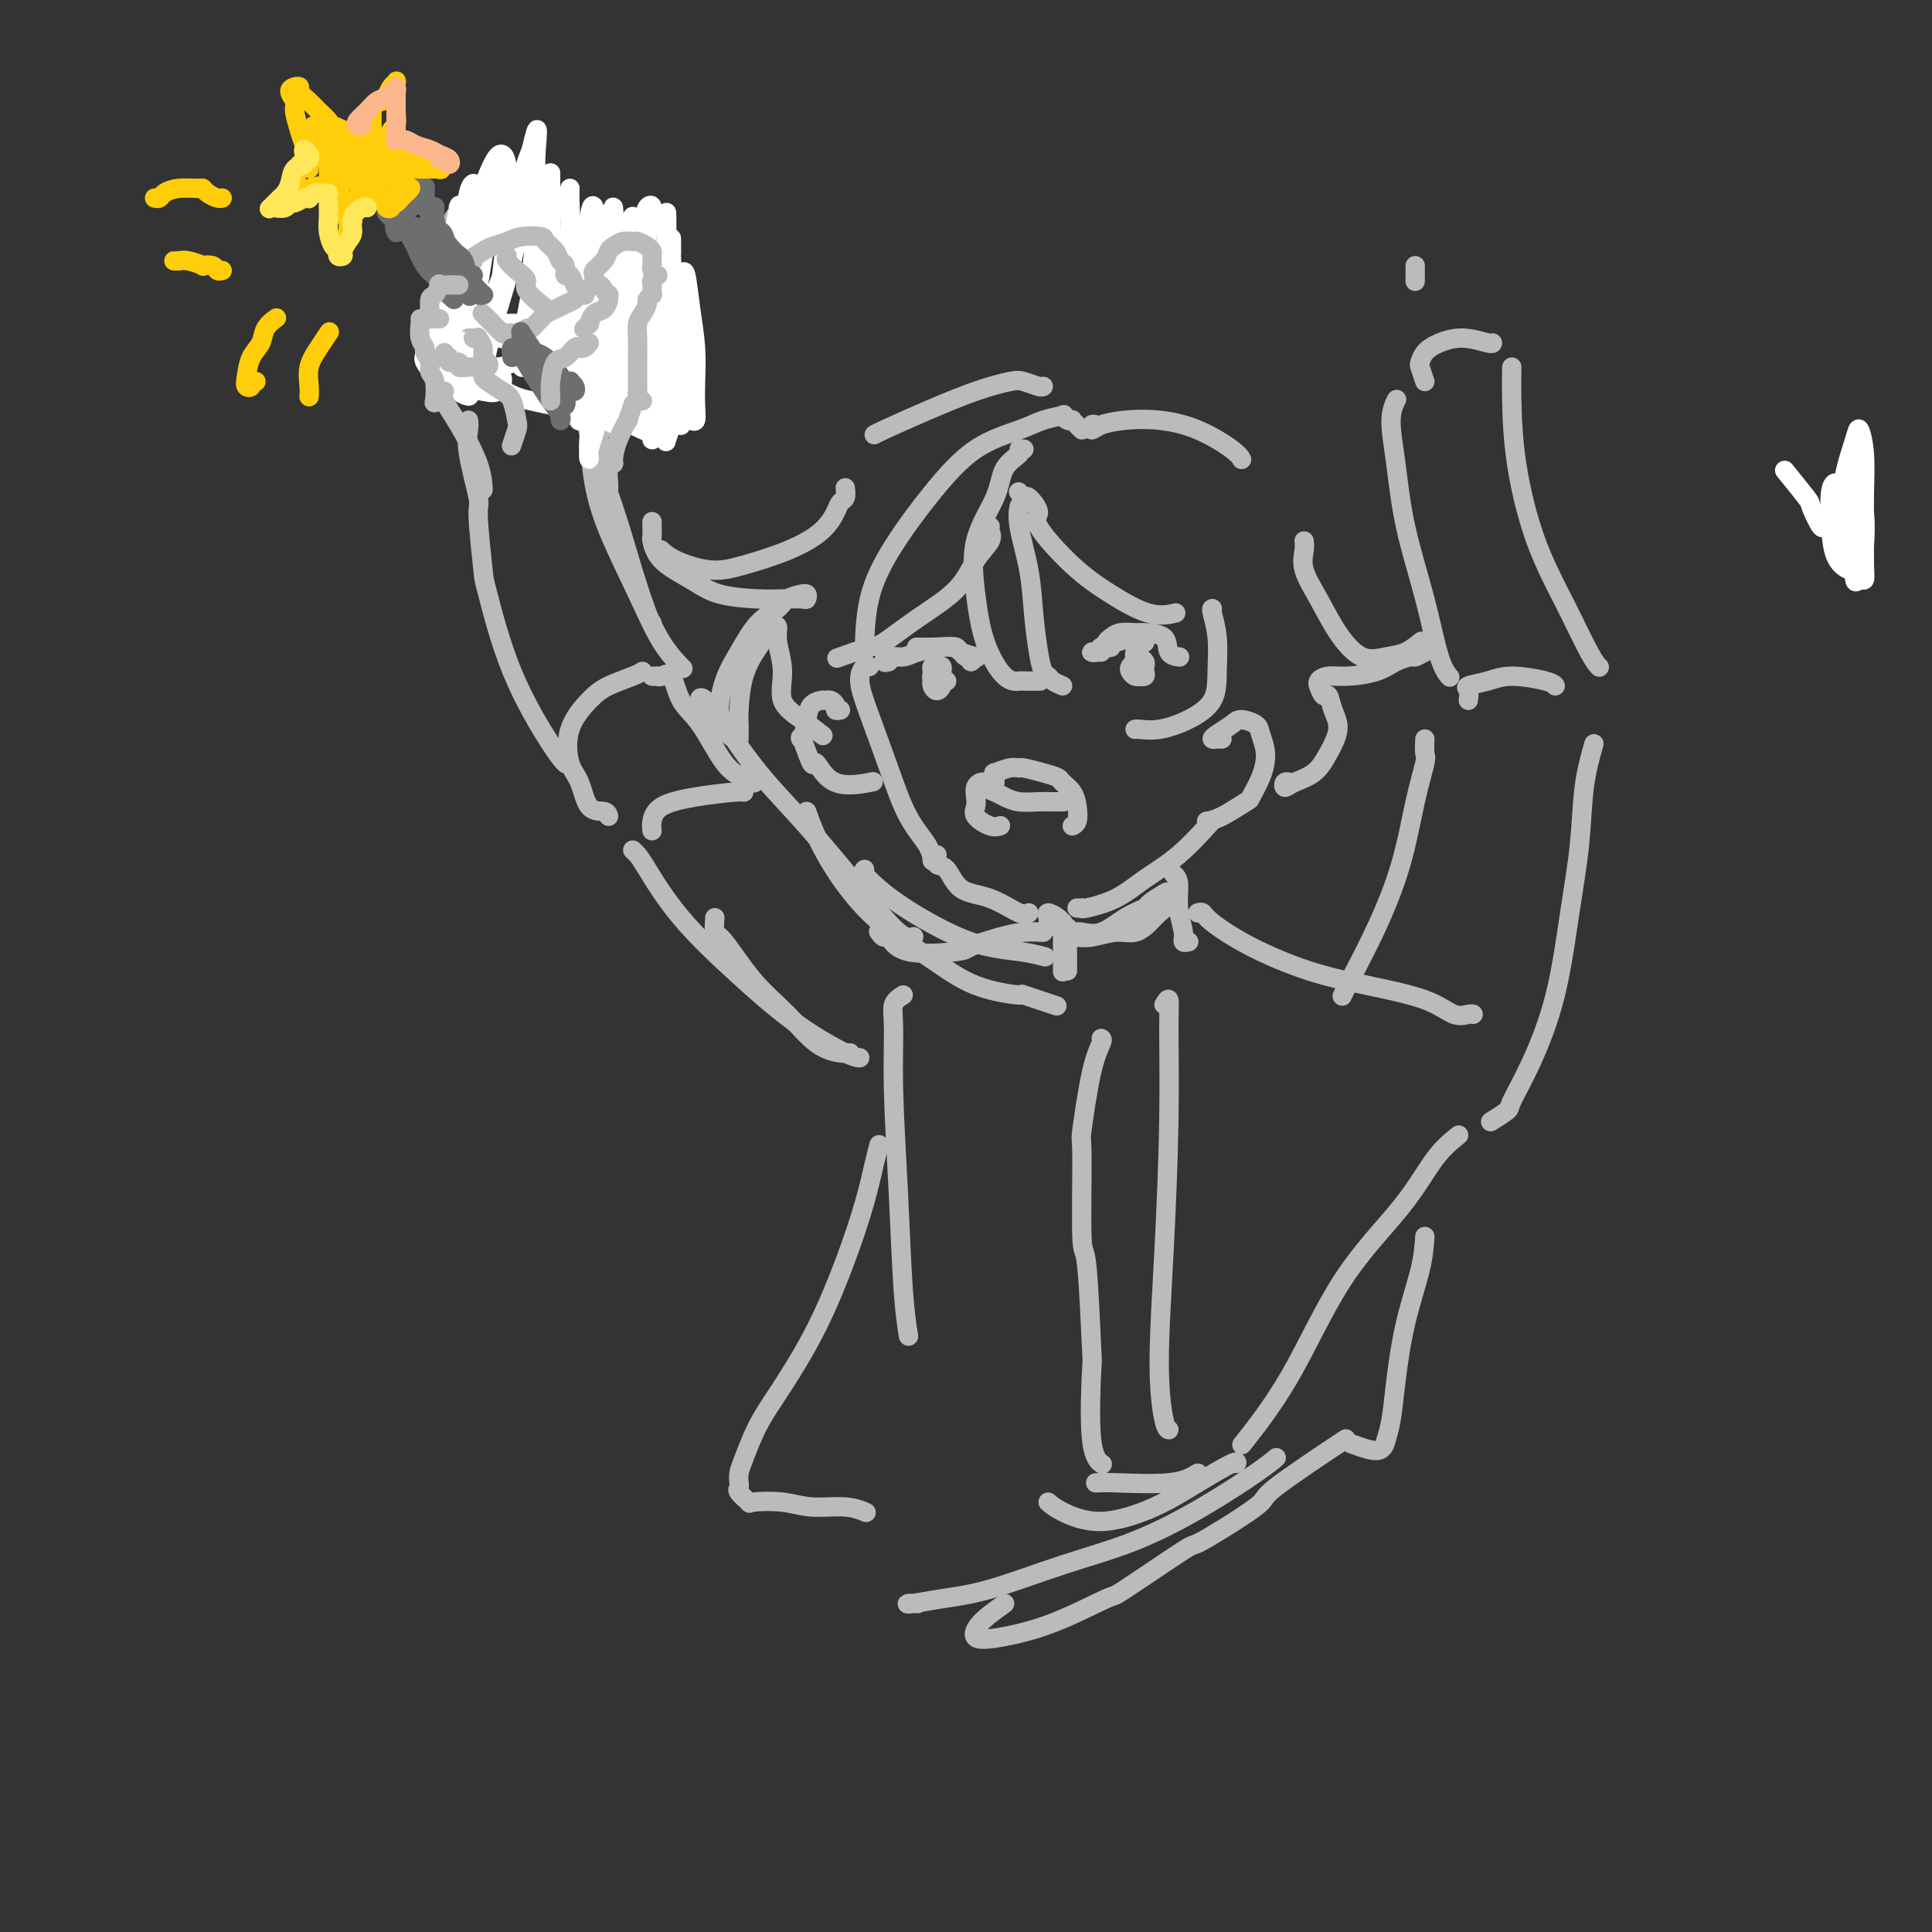 <svg viewBox='0 0 400 400' version='1.1' xmlns='http://www.w3.org/2000/svg' xmlns:xlink='http://www.w3.org/1999/xlink'><rect x="0" y="0" width="400" height="400" fill="#333333" stroke="none"/><g fill='none' stroke='#BABBBB' stroke-width='4' stroke-linecap='round' stroke-linejoin='round'><path d='M224,89c-0.304,-0.311 -0.608,-0.623 -1,-1c-0.392,-0.377 -0.872,-0.820 -1,-1c-0.128,-0.180 0.097,-0.099 0,0c-0.097,0.099 -0.517,0.214 -1,0c-0.483,-0.214 -1.028,-0.757 -1,-1c0.028,-0.243 0.629,-0.187 0,0c-0.629,0.187 -2.488,0.507 -4,1c-1.512,0.493 -2.678,1.161 -5,2c-2.322,0.839 -5.799,1.848 -9,4c-3.201,2.152 -6.126,5.447 -9,9c-2.874,3.553 -5.698,7.365 -8,11c-2.302,3.635 -4.081,7.094 -5,11c-0.919,3.906 -0.977,8.259 -1,10c-0.023,1.741 -0.012,0.871 0,0'/><path d='M180,138c-0.275,-0.198 -0.549,-0.396 -1,0c-0.451,0.396 -1.077,1.386 -1,3c0.077,1.614 0.858,3.851 2,7c1.142,3.149 2.646,7.208 4,11c1.354,3.792 2.559,7.315 4,10c1.441,2.685 3.119,4.530 4,6c0.881,1.470 0.966,2.563 1,3c0.034,0.437 0.017,0.219 0,0'/><path d='M194,177c-0.172,0.844 -0.345,1.687 0,2c0.345,0.313 1.206,0.094 2,1c0.794,0.906 1.519,2.936 3,4c1.481,1.064 3.716,1.161 6,2c2.284,0.839 4.615,2.418 6,3c1.385,0.582 1.824,0.166 2,0c0.176,-0.166 0.088,-0.083 0,0'/><path d='M223,188c0.414,0.010 0.828,0.019 1,0c0.172,-0.019 0.101,-0.067 0,0c-0.101,0.067 -0.233,0.248 1,0c1.233,-0.248 3.830,-0.926 6,-2c2.170,-1.074 3.911,-2.546 6,-4c2.089,-1.454 4.524,-2.892 7,-5c2.476,-2.108 4.993,-4.888 6,-6c1.007,-1.112 0.503,-0.556 0,0'/><path d='M253,153c-0.301,-0.017 -0.601,-0.033 -1,0c-0.399,0.033 -0.895,0.117 -1,0c-0.105,-0.117 0.181,-0.433 1,-1c0.819,-0.567 2.171,-1.384 3,-2c0.829,-0.616 1.134,-1.029 2,-1c0.866,0.029 2.291,0.502 3,1c0.709,0.498 0.702,1.020 1,2c0.298,0.980 0.901,2.416 1,4c0.099,1.584 -0.307,3.314 -1,5c-0.693,1.686 -1.675,3.327 -2,4c-0.325,0.673 0.006,0.376 -1,1c-1.006,0.624 -3.348,2.168 -5,3c-1.652,0.832 -2.615,0.952 -3,1c-0.385,0.048 -0.193,0.024 0,0'/><path d='M174,147c-0.446,0.083 -0.892,0.165 -1,0c-0.108,-0.165 0.122,-0.578 0,-1c-0.122,-0.422 -0.596,-0.852 -1,-1c-0.404,-0.148 -0.738,-0.013 -1,0c-0.262,0.013 -0.450,-0.097 -1,0c-0.550,0.097 -1.461,0.400 -2,1c-0.539,0.600 -0.707,1.498 -1,3c-0.293,1.502 -0.711,3.609 -1,4c-0.289,0.391 -0.447,-0.932 0,0c0.447,0.932 1.501,4.120 2,5c0.499,0.880 0.443,-0.548 1,0c0.557,0.548 1.727,3.071 4,4c2.273,0.929 5.649,0.266 7,0c1.351,-0.266 0.675,-0.133 0,0'/><path d='M204,162c-0.311,-0.066 -0.622,-0.131 -1,0c-0.378,0.131 -0.824,0.459 -1,1c-0.176,0.541 -0.082,1.294 0,2c0.082,0.706 0.152,1.366 0,2c-0.152,0.634 -0.525,1.242 0,2c0.525,0.758 1.949,1.666 3,2c1.051,0.334 1.729,0.096 2,0c0.271,-0.096 0.136,-0.048 0,0'/><path d='M206,162c-0.020,-0.301 -0.040,-0.602 0,-1c0.040,-0.398 0.141,-0.892 0,-1c-0.141,-0.108 -0.523,0.170 0,0c0.523,-0.170 1.951,-0.789 3,-1c1.049,-0.211 1.719,-0.016 2,0c0.281,0.016 0.173,-0.148 1,0c0.827,0.148 2.589,0.609 4,1c1.411,0.391 2.470,0.714 3,1c0.530,0.286 0.531,0.536 1,1c0.469,0.464 1.408,1.144 2,2c0.592,0.856 0.839,1.889 1,3c0.161,1.111 0.236,2.299 0,3c-0.236,0.701 -0.782,0.915 -1,1c-0.218,0.085 -0.109,0.043 0,0'/><path d='M205,162c-0.436,0.024 -0.872,0.048 -1,0c-0.128,-0.048 0.050,-0.167 0,0c-0.050,0.167 -0.330,0.619 0,1c0.330,0.381 1.271,0.691 2,1c0.729,0.309 1.246,0.619 2,1c0.754,0.381 1.743,0.834 3,1c1.257,0.166 2.780,0.044 4,0c1.220,-0.044 2.136,-0.012 3,0c0.864,0.012 1.675,0.003 2,0c0.325,-0.003 0.162,-0.002 0,0'/><path d='M230,134c-0.403,0.091 -0.805,0.182 -1,0c-0.195,-0.182 -0.182,-0.638 0,-1c0.182,-0.362 0.533,-0.632 1,-1c0.467,-0.368 1.051,-0.834 2,-1c0.949,-0.166 2.262,-0.030 3,0c0.738,0.030 0.902,-0.044 2,0c1.098,0.044 3.129,0.208 4,1c0.871,0.792 0.581,2.213 1,3c0.419,0.787 1.548,0.939 2,1c0.452,0.061 0.226,0.030 0,0'/><path d='M236,136c-0.315,0.332 -0.630,0.663 -1,1c-0.370,0.337 -0.794,0.678 -1,1c-0.206,0.322 -0.195,0.623 0,1c0.195,0.377 0.574,0.830 1,1c0.426,0.170 0.898,0.057 1,0c0.102,-0.057 -0.168,-0.056 0,0c0.168,0.056 0.773,0.169 1,0c0.227,-0.169 0.075,-0.620 0,-1c-0.075,-0.380 -0.072,-0.690 0,-1c0.072,-0.310 0.212,-0.622 0,-1c-0.212,-0.378 -0.775,-0.822 -1,-1c-0.225,-0.178 -0.113,-0.089 0,0'/><path d='M237,132c0.000,0.417 0.000,0.833 0,1c0.000,0.167 0.000,0.083 0,0'/><path d='M184,137c-0.460,0.119 -0.920,0.239 -1,0c-0.080,-0.239 0.221,-0.835 1,-1c0.779,-0.165 2.038,0.102 3,0c0.962,-0.102 1.628,-0.574 3,-1c1.372,-0.426 3.450,-0.808 5,-1c1.550,-0.192 2.573,-0.195 3,0c0.427,0.195 0.259,0.588 1,1c0.741,0.412 2.392,0.842 3,1c0.608,0.158 0.174,0.045 0,0c-0.174,-0.045 -0.087,-0.023 0,0'/><path d='M194,141c-0.429,0.020 -0.857,0.041 -1,0c-0.143,-0.041 0.000,-0.143 0,0c-0.000,0.143 -0.144,0.532 0,1c0.144,0.468 0.575,1.015 1,1c0.425,-0.015 0.842,-0.592 1,-1c0.158,-0.408 0.056,-0.646 0,-1c-0.056,-0.354 -0.068,-0.823 0,-1c0.068,-0.177 0.214,-0.061 0,0c-0.214,0.061 -0.789,0.068 -1,0c-0.211,-0.068 -0.057,-0.211 0,0c0.057,0.211 0.016,0.774 0,1c-0.016,0.226 -0.008,0.113 0,0'/><path d='M196,141c-0.301,-0.030 -0.603,-0.060 -1,0c-0.397,0.060 -0.891,0.209 -1,0c-0.109,-0.209 0.166,-0.778 0,-1c-0.166,-0.222 -0.774,-0.098 -1,0c-0.226,0.098 -0.071,0.169 0,0c0.071,-0.169 0.057,-0.577 0,-1c-0.057,-0.423 -0.159,-0.859 0,-1c0.159,-0.141 0.579,0.014 1,0c0.421,-0.014 0.844,-0.196 1,0c0.156,0.196 0.045,0.770 0,1c-0.045,0.230 -0.022,0.115 0,0'/><path d='M212,93c-0.506,-0.057 -1.012,-0.113 -1,0c0.012,0.113 0.542,0.396 0,1c-0.542,0.604 -2.155,1.530 -3,3c-0.845,1.470 -0.922,3.483 -2,6c-1.078,2.517 -3.157,5.536 -4,9c-0.843,3.464 -0.449,7.373 0,11c0.449,3.627 0.955,6.972 2,10c1.045,3.028 2.631,5.740 4,7c1.369,1.260 2.522,1.070 3,1c0.478,-0.070 0.283,-0.019 1,0c0.717,0.019 2.348,0.005 3,0c0.652,-0.005 0.326,-0.003 0,0'/><path d='M220,142c-0.756,-0.321 -1.512,-0.641 -2,-1c-0.488,-0.359 -0.707,-0.756 -1,-1c-0.293,-0.244 -0.660,-0.337 -1,-1c-0.340,-0.663 -0.651,-1.898 -1,-4c-0.349,-2.102 -0.734,-5.072 -1,-8c-0.266,-2.928 -0.411,-5.816 -1,-9c-0.589,-3.184 -1.620,-6.665 -2,-9c-0.380,-2.335 -0.109,-3.524 0,-4c0.109,-0.476 0.054,-0.238 0,0'/><path d='M211,102c-0.102,-0.135 -0.205,-0.270 0,0c0.205,0.270 0.716,0.945 1,1c0.284,0.055 0.341,-0.510 1,0c0.659,0.510 1.921,2.095 2,3c0.079,0.905 -1.026,1.128 0,3c1.026,1.872 4.181,5.391 7,8c2.819,2.609 5.302,4.308 8,6c2.698,1.692 5.611,3.379 8,4c2.389,0.621 4.254,0.178 5,0c0.746,-0.178 0.373,-0.089 0,0'/><path d='M216,80c-0.134,0.104 -0.268,0.207 -1,0c-0.732,-0.207 -2.063,-0.725 -3,-1c-0.937,-0.275 -1.481,-0.308 -3,0c-1.519,0.308 -4.015,0.958 -7,2c-2.985,1.042 -6.460,2.475 -10,4c-3.540,1.525 -7.145,3.141 -9,4c-1.855,0.859 -1.958,0.960 -2,1c-0.042,0.040 -0.021,0.020 0,0'/><path d='M175,101c0.096,0.767 0.193,1.535 0,2c-0.193,0.465 -0.675,0.628 -1,1c-0.325,0.372 -0.492,0.952 -1,2c-0.508,1.048 -1.357,2.562 -3,4c-1.643,1.438 -4.080,2.798 -7,4c-2.920,1.202 -6.324,2.245 -9,3c-2.676,0.755 -4.625,1.223 -7,1c-2.375,-0.223 -5.178,-1.137 -7,-2c-1.822,-0.863 -2.663,-1.675 -3,-2c-0.337,-0.325 -0.168,-0.162 0,0'/><path d='M135,108c-0.006,0.201 -0.011,0.402 0,1c0.011,0.598 0.039,1.592 0,2c-0.039,0.408 -0.146,0.228 0,1c0.146,0.772 0.544,2.494 2,4c1.456,1.506 3.970,2.796 6,4c2.030,1.204 3.577,2.324 6,3c2.423,0.676 5.722,0.909 8,1c2.278,0.091 3.534,0.039 5,0c1.466,-0.039 3.142,-0.063 4,0c0.858,0.063 0.899,0.215 1,0c0.101,-0.215 0.261,-0.798 0,-1c-0.261,-0.202 -0.943,-0.023 -1,0c-0.057,0.023 0.512,-0.109 0,0c-0.512,0.109 -2.105,0.458 -3,1c-0.895,0.542 -1.093,1.275 -2,2c-0.907,0.725 -2.523,1.441 -4,3c-1.477,1.559 -2.816,3.959 -4,6c-1.184,2.041 -2.214,3.722 -3,6c-0.786,2.278 -1.327,5.152 -1,7c0.327,1.848 1.522,2.671 2,3c0.478,0.329 0.239,0.165 0,0'/><path d='M153,153c-0.003,-0.241 -0.006,-0.482 0,-1c0.006,-0.518 0.022,-1.312 0,-2c-0.022,-0.688 -0.083,-1.268 0,-3c0.083,-1.732 0.308,-4.615 1,-7c0.692,-2.385 1.850,-4.272 3,-6c1.150,-1.728 2.291,-3.299 3,-4c0.709,-0.701 0.986,-0.533 1,0c0.014,0.533 -0.234,1.432 0,3c0.234,1.568 0.949,3.804 1,6c0.051,2.196 -0.564,4.351 0,6c0.564,1.649 2.306,2.790 4,4c1.694,1.210 3.341,2.489 4,3c0.659,0.511 0.329,0.256 0,0'/><path d='M227,88c-0.391,-0.136 -0.782,-0.272 -1,0c-0.218,0.272 -0.263,0.953 0,1c0.263,0.047 0.833,-0.538 2,-1c1.167,-0.462 2.929,-0.800 5,-1c2.071,-0.200 4.450,-0.264 7,0c2.550,0.264 5.271,0.854 8,2c2.729,1.146 5.465,2.847 7,4c1.535,1.153 1.867,1.758 2,2c0.133,0.242 0.066,0.121 0,0'/><path d='M270,112c0.067,0.528 0.134,1.057 0,2c-0.134,0.943 -0.469,2.302 0,4c0.469,1.698 1.742,3.735 3,6c1.258,2.265 2.502,4.757 4,7c1.498,2.243 3.249,4.236 5,5c1.751,0.764 3.500,0.297 5,0c1.500,-0.297 2.750,-0.426 4,-1c1.250,-0.574 2.500,-1.593 3,-2c0.500,-0.407 0.250,-0.204 0,0'/><path d='M295,135c-0.802,0.439 -1.603,0.878 -2,1c-0.397,0.122 -0.389,-0.073 -1,0c-0.611,0.073 -1.842,0.415 -3,1c-1.158,0.585 -2.243,1.415 -4,2c-1.757,0.585 -4.184,0.925 -6,1c-1.816,0.075 -3.019,-0.115 -4,0c-0.981,0.115 -1.738,0.536 -2,1c-0.262,0.464 -0.029,0.970 0,1c0.029,0.030 -0.145,-0.415 0,0c0.145,0.415 0.608,1.692 1,2c0.392,0.308 0.714,-0.353 1,0c0.286,0.353 0.537,1.719 1,3c0.463,1.281 1.140,2.478 1,4c-0.140,1.522 -1.096,3.371 -2,5c-0.904,1.629 -1.755,3.039 -3,4c-1.245,0.961 -2.883,1.473 -4,2c-1.117,0.527 -1.712,1.069 -2,1c-0.288,-0.069 -0.270,-0.749 0,-1c0.270,-0.251 0.791,-0.072 1,0c0.209,0.072 0.104,0.036 0,0'/><path d='M251,126c-0.113,0.028 -0.226,0.055 0,1c0.226,0.945 0.792,2.807 1,5c0.208,2.193 0.060,4.717 0,7c-0.060,2.283 -0.030,4.324 -1,6c-0.970,1.676 -2.939,2.985 -5,4c-2.061,1.015 -4.212,1.736 -6,2c-1.788,0.264 -3.212,0.071 -4,0c-0.788,-0.071 -0.939,-0.020 -1,0c-0.061,0.020 -0.030,0.010 0,0'/><path d='M236,132c-0.423,-0.089 -0.846,-0.177 -1,0c-0.154,0.177 -0.037,0.621 0,1c0.037,0.379 -0.004,0.694 0,1c0.004,0.306 0.054,0.604 0,1c-0.054,0.396 -0.210,0.890 0,1c0.210,0.110 0.787,-0.163 1,0c0.213,0.163 0.061,0.761 0,1c-0.061,0.239 -0.030,0.120 0,0'/><path d='M228,135c-0.288,0.009 -0.577,0.018 -1,0c-0.423,-0.018 -0.982,-0.061 -1,0c-0.018,0.061 0.504,0.228 1,0c0.496,-0.228 0.965,-0.849 1,-1c0.035,-0.151 -0.365,0.170 0,0c0.365,-0.170 1.496,-0.830 2,-1c0.504,-0.170 0.383,0.150 1,0c0.617,-0.150 1.974,-0.771 3,-1c1.026,-0.229 1.722,-0.065 2,0c0.278,0.065 0.139,0.033 0,0'/><path d='M202,136c-0.447,0.542 -0.895,1.084 -1,1c-0.105,-0.084 0.131,-0.793 0,-1c-0.131,-0.207 -0.631,0.088 -1,0c-0.369,-0.088 -0.607,-0.560 -1,-1c-0.393,-0.440 -0.940,-0.850 -2,-1c-1.060,-0.150 -2.631,-0.040 -4,0c-1.369,0.040 -2.534,0.012 -3,0c-0.466,-0.012 -0.233,-0.006 0,0'/><path d='M382,108c-0.981,0.425 -1.963,0.850 -2,1c-0.037,0.150 0.869,0.026 2,0c1.131,-0.026 2.485,0.045 3,0c0.515,-0.045 0.190,-0.208 0,0c-0.190,0.208 -0.243,0.787 -1,1c-0.757,0.213 -2.216,0.061 -3,0c-0.784,-0.061 -0.892,-0.030 -1,0'/><path d='M205,109c-0.072,0.279 -0.144,0.558 0,1c0.144,0.442 0.505,1.047 0,2c-0.505,0.953 -1.874,2.253 -3,4c-1.126,1.747 -2.009,3.940 -4,6c-1.991,2.060 -5.092,3.989 -8,6c-2.908,2.011 -5.625,4.106 -7,5c-1.375,0.894 -1.409,0.587 -3,1c-1.591,0.413 -4.740,1.547 -6,2c-1.260,0.453 -0.630,0.227 0,0'/><path d='M217,192c-0.014,-0.346 -0.028,-0.691 0,-1c0.028,-0.309 0.099,-0.581 0,-1c-0.099,-0.419 -0.367,-0.984 0,-1c0.367,-0.016 1.370,0.516 2,1c0.630,0.484 0.887,0.919 1,1c0.113,0.081 0.083,-0.191 0,0c-0.083,0.191 -0.218,0.846 0,1c0.218,0.154 0.791,-0.191 1,0c0.209,0.191 0.056,0.919 0,1c-0.056,0.081 -0.015,-0.486 0,0c0.015,0.486 0.004,2.025 0,3c-0.004,0.975 -0.001,1.385 0,2c0.001,0.615 0.000,1.435 0,2c-0.000,0.565 -0.000,0.876 0,1c0.000,0.124 0.000,0.062 0,0'/><path d='M220,193c0.000,0.076 0.000,0.152 0,0c0.000,-0.152 0.000,-0.531 0,0c-0.000,0.531 0.000,1.971 0,3c-0.000,1.029 0.000,1.647 0,2c-0.000,0.353 0.000,0.441 0,1c0.000,0.559 0.000,1.588 0,2c0.000,0.412 0.000,0.206 0,0'/><path d='M243,181c0.455,0.415 0.910,0.829 1,2c0.090,1.171 -0.186,3.098 0,5c0.186,1.902 0.833,3.778 1,5c0.167,1.222 -0.147,1.791 0,2c0.147,0.209 0.756,0.060 1,0c0.244,-0.060 0.122,-0.030 0,0'/><path d='M224,193c-0.447,0.020 -0.893,0.041 -1,0c-0.107,-0.041 0.126,-0.142 1,0c0.874,0.142 2.388,0.528 4,0c1.612,-0.528 3.321,-1.971 5,-3c1.679,-1.029 3.327,-1.643 4,-2c0.673,-0.357 0.370,-0.458 1,-1c0.630,-0.542 2.192,-1.527 3,-2c0.808,-0.473 0.863,-0.434 1,0c0.137,0.434 0.355,1.264 0,2c-0.355,0.736 -1.284,1.378 -2,2c-0.716,0.622 -1.218,1.224 -2,2c-0.782,0.776 -1.842,1.724 -3,2c-1.158,0.276 -2.413,-0.122 -4,0c-1.587,0.122 -3.504,0.764 -5,1c-1.496,0.236 -2.570,0.068 -3,0c-0.430,-0.068 -0.215,-0.034 0,0'/><path d='M135,172c-0.075,-0.558 -0.150,-1.116 0,-2c0.150,-0.884 0.524,-2.093 2,-3c1.476,-0.907 4.056,-1.511 7,-2c2.944,-0.489 6.254,-0.862 8,-1c1.746,-0.138 1.927,-0.039 2,0c0.073,0.039 0.036,0.020 0,0'/><path d='M131,176c0.332,0.307 0.664,0.614 1,1c0.336,0.386 0.678,0.849 2,3c1.322,2.151 3.626,5.988 7,10c3.374,4.012 7.818,8.199 12,12c4.182,3.801 8.100,7.215 12,10c3.900,2.785 7.781,4.942 10,6c2.219,1.058 2.777,1.017 3,1c0.223,-0.017 0.112,-0.008 0,0'/><path d='M167,168c0.974,2.674 1.948,5.348 4,9c2.052,3.652 5.181,8.283 9,12c3.819,3.717 8.328,6.520 12,9c3.672,2.480 6.509,4.637 10,6c3.491,1.363 7.637,1.932 9,2c1.363,0.068 -0.056,-0.366 1,0c1.056,0.366 4.587,1.533 6,2c1.413,0.467 0.706,0.233 0,0'/><path d='M179,180c-0.206,0.190 -0.412,0.379 0,1c0.412,0.621 1.442,1.673 3,3c1.558,1.327 3.644,2.930 7,5c3.356,2.070 7.982,4.606 12,6c4.018,1.394 7.428,1.644 10,2c2.572,0.356 4.306,0.816 5,1c0.694,0.184 0.347,0.092 0,0'/><path d='M216,193c-1.302,-0.059 -2.603,-0.118 -4,0c-1.397,0.118 -2.889,0.412 -5,1c-2.111,0.588 -4.842,1.469 -6,2c-1.158,0.531 -0.745,0.713 -3,1c-2.255,0.287 -7.179,0.679 -10,0c-2.821,-0.679 -3.540,-2.429 -4,-3c-0.460,-0.571 -0.662,0.039 -1,0c-0.338,-0.039 -0.811,-0.725 -1,-1c-0.189,-0.275 -0.095,-0.137 0,0'/><path d='M248,189c0.361,-0.110 0.723,-0.220 1,0c0.277,0.220 0.471,0.771 2,2c1.529,1.229 4.394,3.135 8,5c3.606,1.865 7.954,3.687 12,5c4.046,1.313 7.792,2.117 12,3c4.208,0.883 8.879,1.844 12,3c3.121,1.156 4.692,2.506 6,3c1.308,0.494 2.352,0.133 3,0c0.648,-0.133 0.899,-0.038 1,0c0.101,0.038 0.050,0.019 0,0'/><path d='M187,206c-0.852,0.541 -1.704,1.082 -2,2c-0.296,0.918 -0.037,2.212 0,5c0.037,2.788 -0.147,7.070 0,13c0.147,5.930 0.627,13.507 1,21c0.373,7.493 0.639,14.902 1,20c0.361,5.098 0.817,7.885 1,9c0.183,1.115 0.091,0.557 0,0'/><path d='M302,235c-1.615,1.301 -3.229,2.603 -5,5c-1.771,2.397 -3.698,5.891 -7,10c-3.302,4.109 -7.978,8.833 -12,15c-4.022,6.167 -7.391,13.776 -11,20c-3.609,6.224 -7.460,11.064 -9,13c-1.540,1.936 -0.770,0.968 0,0'/><path d='M217,311c0.637,0.560 1.274,1.119 3,2c1.726,0.881 4.539,2.082 8,2c3.461,-0.082 7.568,-1.447 11,-3c3.432,-1.553 6.188,-3.292 9,-5c2.812,-1.708 5.680,-3.383 7,-4c1.320,-0.617 1.091,-0.176 1,0c-0.091,0.176 -0.046,0.088 0,0'/><path d='M248,305c-1.411,0.845 -2.821,1.690 -6,2c-3.179,0.310 -8.125,0.083 -11,0c-2.875,-0.083 -3.679,-0.024 -4,0c-0.321,0.024 -0.161,0.012 0,0'/><path d='M126,169c-0.129,-0.441 -0.258,-0.881 -1,-1c-0.742,-0.119 -2.095,0.085 -3,-1c-0.905,-1.085 -1.360,-3.459 -2,-5c-0.640,-1.541 -1.465,-2.248 -2,-4c-0.535,-1.752 -0.781,-4.550 0,-7c0.781,-2.450 2.588,-4.551 4,-6c1.412,-1.449 2.430,-2.244 4,-3c1.570,-0.756 3.692,-1.473 5,-2c1.308,-0.527 1.802,-0.865 2,-1c0.198,-0.135 0.099,-0.068 0,0'/><path d='M135,140c0.439,0.009 0.879,0.018 1,0c0.121,-0.018 -0.076,-0.064 0,0c0.076,0.064 0.424,0.237 1,0c0.576,-0.237 1.379,-0.884 2,0c0.621,0.884 1.060,3.298 2,5c0.940,1.702 2.382,2.691 4,5c1.618,2.309 3.413,5.939 5,8c1.587,2.061 2.966,2.555 4,3c1.034,0.445 1.724,0.841 2,1c0.276,0.159 0.138,0.079 0,0'/><path d='M152,153c-0.976,-0.709 -1.953,-1.419 -3,-3c-1.047,-1.581 -2.166,-4.034 -3,-5c-0.834,-0.966 -1.384,-0.446 -1,0c0.384,0.446 1.704,0.818 3,2c1.296,1.182 2.570,3.172 3,4c0.430,0.828 0.016,0.492 1,2c0.984,1.508 3.367,4.859 6,8c2.633,3.141 5.515,6.071 9,10c3.485,3.929 7.573,8.857 11,13c3.427,4.143 6.192,7.500 8,9c1.808,1.500 2.659,1.143 3,1c0.341,-0.143 0.170,-0.071 0,0'/><path d='M96,78c-0.338,-1.395 -0.675,-2.790 -1,-4c-0.325,-1.210 -0.637,-2.236 0,-3c0.637,-0.764 2.224,-1.265 4,-2c1.776,-0.735 3.741,-1.702 6,-2c2.259,-0.298 4.812,0.075 6,0c1.188,-0.075 1.012,-0.597 2,0c0.988,0.597 3.139,2.313 4,3c0.861,0.687 0.430,0.343 0,0'/><path d='M97,87c0.063,0.543 0.126,1.085 0,2c-0.126,0.915 -0.439,2.202 0,5c0.439,2.798 1.632,7.108 2,9c0.368,1.892 -0.088,1.368 0,4c0.088,2.632 0.721,8.422 1,11c0.279,2.578 0.205,1.945 1,5c0.795,3.055 2.461,9.798 5,16c2.539,6.202 5.953,11.862 8,15c2.047,3.138 2.728,3.754 3,4c0.272,0.246 0.136,0.123 0,0'/><path d='M120,71c0.027,0.937 0.054,1.874 0,3c-0.054,1.126 -0.190,2.442 0,5c0.190,2.558 0.706,6.360 2,11c1.294,4.640 3.366,10.119 5,15c1.634,4.881 2.830,9.164 4,13c1.170,3.836 2.315,7.225 3,9c0.685,1.775 0.910,1.936 1,2c0.090,0.064 0.045,0.032 0,0'/><path d='M122,91c0.233,2.995 0.466,5.991 1,9c0.534,3.009 1.370,6.033 3,10c1.630,3.967 4.056,8.878 6,13c1.944,4.122 3.408,7.456 5,10c1.592,2.544 3.312,4.298 4,5c0.688,0.702 0.344,0.351 0,0'/><path d='M126,93c-0.305,-0.164 -0.609,-0.328 -1,0c-0.391,0.328 -0.867,1.149 -1,1c-0.133,-0.149 0.078,-1.266 0,-2c-0.078,-0.734 -0.444,-1.084 0,-2c0.444,-0.916 1.699,-2.399 2,-3c0.301,-0.601 -0.350,-0.319 0,-1c0.350,-0.681 1.702,-2.326 2,-3c0.298,-0.674 -0.456,-0.376 0,-1c0.456,-0.624 2.123,-2.168 3,-3c0.877,-0.832 0.965,-0.952 1,-1c0.035,-0.048 0.018,-0.024 0,0'/><path d='M134,74c-0.308,0.041 -0.617,0.082 -1,0c-0.383,-0.082 -0.842,-0.289 -1,-1c-0.158,-0.711 -0.015,-1.928 0,-3c0.015,-1.072 -0.097,-2.000 0,-3c0.097,-1.000 0.403,-2.074 1,-3c0.597,-0.926 1.484,-1.705 2,-3c0.516,-1.295 0.660,-3.108 1,-4c0.340,-0.892 0.876,-0.865 1,-1c0.124,-0.135 -0.162,-0.431 0,-1c0.162,-0.569 0.774,-1.409 1,-2c0.226,-0.591 0.068,-0.932 0,-1c-0.068,-0.068 -0.044,0.136 0,0c0.044,-0.136 0.110,-0.611 0,-1c-0.110,-0.389 -0.396,-0.693 -1,-1c-0.604,-0.307 -1.528,-0.618 -2,-1c-0.472,-0.382 -0.494,-0.835 -1,-1c-0.506,-0.165 -1.497,-0.042 -2,0c-0.503,0.042 -0.517,0.003 -1,0c-0.483,-0.003 -1.436,0.029 -2,0c-0.564,-0.029 -0.740,-0.120 -1,0c-0.260,0.120 -0.606,0.452 -1,1c-0.394,0.548 -0.838,1.314 -1,2c-0.162,0.686 -0.044,1.293 0,2c0.044,0.707 0.013,1.513 0,2c-0.013,0.487 -0.007,0.655 0,1c0.007,0.345 0.014,0.866 0,1c-0.014,0.134 -0.048,-0.118 0,0c0.048,0.118 0.177,0.606 0,1c-0.177,0.394 -0.661,0.694 -1,1c-0.339,0.306 -0.534,0.618 -1,1c-0.466,0.382 -1.202,0.834 -2,1c-0.798,0.166 -1.656,0.048 -2,0c-0.344,-0.048 -0.172,-0.024 0,0'/><path d='M92,74c0.030,-1.257 0.060,-2.513 0,-4c-0.060,-1.487 -0.209,-3.204 0,-5c0.209,-1.796 0.778,-3.671 1,-6c0.222,-2.329 0.098,-5.111 0,-7c-0.098,-1.889 -0.171,-2.884 0,-4c0.171,-1.116 0.586,-2.351 1,-3c0.414,-0.649 0.827,-0.710 1,-1c0.173,-0.290 0.105,-0.809 0,-1c-0.105,-0.191 -0.248,-0.053 0,0c0.248,0.053 0.888,0.022 1,0c0.112,-0.022 -0.304,-0.036 0,0c0.304,0.036 1.328,0.122 2,0c0.672,-0.122 0.993,-0.451 2,-1c1.007,-0.549 2.700,-1.319 4,-2c1.300,-0.681 2.208,-1.272 3,-2c0.792,-0.728 1.469,-1.591 2,-2c0.531,-0.409 0.918,-0.363 1,0c0.082,0.363 -0.140,1.042 0,2c0.140,0.958 0.642,2.196 1,3c0.358,0.804 0.573,1.174 1,2c0.427,0.826 1.066,2.108 2,3c0.934,0.892 2.165,1.395 3,2c0.835,0.605 1.276,1.312 2,2c0.724,0.688 1.731,1.358 2,2c0.269,0.642 -0.200,1.256 0,2c0.200,0.744 1.070,1.619 1,2c-0.070,0.381 -1.081,0.267 -2,1c-0.919,0.733 -1.748,2.313 -2,3c-0.252,0.687 0.071,0.482 0,1c-0.071,0.518 -0.535,1.759 -1,3'/><path d='M117,64c-1.234,2.191 -2.320,1.669 -3,2c-0.680,0.331 -0.956,1.513 -1,2c-0.044,0.487 0.143,0.277 0,0c-0.143,-0.277 -0.617,-0.620 -1,-1c-0.383,-0.380 -0.676,-0.796 -1,-1c-0.324,-0.204 -0.678,-0.195 -1,0c-0.322,0.195 -0.612,0.578 -1,1c-0.388,0.422 -0.875,0.884 -1,1c-0.125,0.116 0.111,-0.113 0,0c-0.111,0.113 -0.568,0.569 -1,1c-0.432,0.431 -0.838,0.837 -1,1c-0.162,0.163 -0.081,0.081 0,0'/><path d='M148,190c-0.091,1.239 -0.182,2.478 0,3c0.182,0.522 0.636,0.326 2,2c1.364,1.674 3.637,5.219 6,8c2.363,2.781 4.815,4.798 7,7c2.185,2.202 4.101,4.590 6,6c1.899,1.410 3.780,1.841 5,2c1.220,0.159 1.777,0.045 2,0c0.223,-0.045 0.111,-0.023 0,0'/></g>
<g fill='none' stroke='#6D6E70' stroke-width='4' stroke-linecap='round' stroke-linejoin='round'><path d='M82,47c-0.002,0.420 -0.003,0.840 0,1c0.003,0.160 0.011,0.061 0,0c-0.011,-0.061 -0.042,-0.085 0,0c0.042,0.085 0.158,0.278 0,0c-0.158,-0.278 -0.588,-1.026 0,-2c0.588,-0.974 2.196,-2.173 3,-3c0.804,-0.827 0.804,-1.283 1,-2c0.196,-0.717 0.587,-1.695 1,-2c0.413,-0.305 0.847,0.064 1,0c0.153,-0.064 0.027,-0.561 0,0c-0.027,0.561 0.047,2.178 0,3c-0.047,0.822 -0.216,0.847 0,1c0.216,0.153 0.817,0.434 1,1c0.183,0.566 -0.052,1.416 0,2c0.052,0.584 0.389,0.900 0,1c-0.389,0.100 -1.506,-0.016 -2,0c-0.494,0.016 -0.365,0.164 -1,0c-0.635,-0.164 -2.033,-0.639 -3,-1c-0.967,-0.361 -1.502,-0.607 -2,-1c-0.498,-0.393 -0.958,-0.932 -1,-1c-0.042,-0.068 0.336,0.336 1,1c0.664,0.664 1.614,1.590 2,2c0.386,0.410 0.206,0.306 1,1c0.794,0.694 2.560,2.187 4,3c1.440,0.813 2.554,0.947 3,1c0.446,0.053 0.223,0.027 0,0'/><path d='M121,70c0.495,-0.071 0.990,-0.141 1,0c0.010,0.141 -0.466,0.495 0,1c0.466,0.505 1.872,1.162 3,2c1.128,0.838 1.978,1.857 3,3c1.022,1.143 2.218,2.409 3,3c0.782,0.591 1.151,0.508 1,0c-0.151,-0.508 -0.823,-1.442 -1,-2c-0.177,-0.558 0.141,-0.739 0,-1c-0.141,-0.261 -0.739,-0.602 -1,-1c-0.261,-0.398 -0.183,-0.852 0,-1c0.183,-0.148 0.472,0.012 1,0c0.528,-0.012 1.296,-0.196 2,0c0.704,0.196 1.345,0.772 2,1c0.655,0.228 1.323,0.109 2,0c0.677,-0.109 1.363,-0.206 2,0c0.637,0.206 1.225,0.716 1,1c-0.225,0.284 -1.262,0.341 -2,0c-0.738,-0.341 -1.178,-1.081 -2,-2c-0.822,-0.919 -2.028,-2.016 -3,-3c-0.972,-0.984 -1.711,-1.853 -3,-3c-1.289,-1.147 -3.127,-2.571 -4,-3c-0.873,-0.429 -0.780,0.137 -1,0c-0.220,-0.137 -0.754,-0.977 -1,-1c-0.246,-0.023 -0.204,0.770 0,1c0.204,0.230 0.568,-0.104 1,0c0.432,0.104 0.930,0.646 1,1c0.070,0.354 -0.289,0.518 0,1c0.289,0.482 1.225,1.280 2,2c0.775,0.720 1.387,1.360 2,2'/><path d='M130,71c0.823,1.071 0.879,0.748 1,1c0.121,0.252 0.306,1.078 0,1c-0.306,-0.078 -1.104,-1.062 -2,-2c-0.896,-0.938 -1.891,-1.832 -3,-3c-1.109,-1.168 -2.330,-2.610 -3,-3c-0.670,-0.390 -0.787,0.271 -1,0c-0.213,-0.271 -0.522,-1.475 -1,-2c-0.478,-0.525 -1.125,-0.370 -1,0c0.125,0.370 1.020,0.957 2,2c0.980,1.043 2.043,2.543 3,4c0.957,1.457 1.807,2.871 3,4c1.193,1.129 2.730,1.972 4,3c1.270,1.028 2.272,2.241 3,3c0.728,0.759 1.181,1.064 1,1c-0.181,-0.064 -0.996,-0.499 -2,-1c-1.004,-0.501 -2.198,-1.070 -3,-2c-0.802,-0.930 -1.212,-2.223 -2,-3c-0.788,-0.777 -1.956,-1.038 -2,-1c-0.044,0.038 1.034,0.376 2,1c0.966,0.624 1.818,1.534 2,2c0.182,0.466 -0.306,0.488 0,1c0.306,0.512 1.407,1.514 2,2c0.593,0.486 0.680,0.456 1,1c0.320,0.544 0.873,1.663 1,2c0.127,0.337 -0.173,-0.108 0,0c0.173,0.108 0.820,0.769 1,1c0.180,0.231 -0.106,0.031 0,0c0.106,-0.031 0.606,0.107 1,0c0.394,-0.107 0.684,-0.459 1,-1c0.316,-0.541 0.658,-1.270 1,-2'/><path d='M139,80c0.800,-0.535 0.800,-0.872 1,-1c0.200,-0.128 0.601,-0.046 1,0c0.399,0.046 0.798,0.054 1,0c0.202,-0.054 0.209,-0.172 0,0c-0.209,0.172 -0.634,0.635 -1,1c-0.366,0.365 -0.672,0.632 -1,1c-0.328,0.368 -0.680,0.836 -1,1c-0.320,0.164 -0.610,0.022 -1,0c-0.390,-0.022 -0.879,0.075 -1,0c-0.121,-0.075 0.128,-0.322 0,-1c-0.128,-0.678 -0.631,-1.788 -1,-2c-0.369,-0.212 -0.604,0.473 -1,0c-0.396,-0.473 -0.953,-2.103 -2,-3c-1.047,-0.897 -2.583,-1.060 -4,-2c-1.417,-0.940 -2.715,-2.655 -4,-4c-1.285,-1.345 -2.556,-2.319 -3,-3c-0.444,-0.681 -0.060,-1.069 0,-1c0.060,0.069 -0.205,0.595 0,1c0.205,0.405 0.881,0.688 1,1c0.119,0.312 -0.319,0.651 0,1c0.319,0.349 1.394,0.706 2,1c0.606,0.294 0.744,0.525 1,1c0.256,0.475 0.632,1.193 0,1c-0.632,-0.193 -2.271,-1.296 -3,-2c-0.729,-0.704 -0.549,-1.009 -1,-2c-0.451,-0.991 -1.533,-2.668 -2,-3c-0.467,-0.332 -0.318,0.680 0,1c0.318,0.320 0.805,-0.051 1,0c0.195,0.051 0.097,0.526 0,1'/><path d='M121,67c-2.667,-2.500 -1.333,-1.250 0,0'/></g>
<g fill='none' stroke='#FFCD0A' stroke-width='4' stroke-linecap='round' stroke-linejoin='round'><path d='M64,33c-0.025,0.997 -0.049,1.995 0,2c0.049,0.005 0.172,-0.981 0,-2c-0.172,-1.019 -0.639,-2.069 -1,-3c-0.361,-0.931 -0.616,-1.741 -1,-3c-0.384,-1.259 -0.897,-2.965 -1,-4c-0.103,-1.035 0.206,-1.400 0,-2c-0.206,-0.600 -0.925,-1.437 -1,-2c-0.075,-0.563 0.493,-0.853 1,-1c0.507,-0.147 0.952,-0.152 1,0c0.048,0.152 -0.303,0.460 0,1c0.303,0.540 1.258,1.313 2,2c0.742,0.687 1.270,1.287 2,2c0.730,0.713 1.664,1.540 2,2c0.336,0.460 0.076,0.554 1,1c0.924,0.446 3.031,1.243 4,2c0.969,0.757 0.799,1.473 1,2c0.201,0.527 0.772,0.865 1,1c0.228,0.135 0.114,0.068 0,0'/><path d='M64,33c-0.303,0.440 -0.606,0.881 -1,1c-0.394,0.119 -0.878,-0.082 -1,0c-0.122,0.082 0.119,0.447 0,1c-0.119,0.553 -0.600,1.294 -1,2c-0.400,0.706 -0.721,1.377 -1,2c-0.279,0.623 -0.517,1.197 -1,2c-0.483,0.803 -1.211,1.834 -1,2c0.211,0.166 1.362,-0.533 2,-1c0.638,-0.467 0.762,-0.703 1,-1c0.238,-0.297 0.589,-0.654 1,-1c0.411,-0.346 0.881,-0.681 2,-1c1.119,-0.319 2.888,-0.622 4,-1c1.112,-0.378 1.569,-0.833 2,-1c0.431,-0.167 0.838,-0.048 1,0c0.162,0.048 0.081,0.024 0,0'/><path d='M73,27c0.048,0.498 0.097,0.995 0,1c-0.097,0.005 -0.338,-0.484 0,-1c0.338,-0.516 1.256,-1.059 2,-2c0.744,-0.941 1.313,-2.280 2,-3c0.687,-0.720 1.490,-0.821 2,-1c0.510,-0.179 0.725,-0.434 1,-1c0.275,-0.566 0.610,-1.441 1,-2c0.390,-0.559 0.836,-0.800 1,-1c0.164,-0.200 0.045,-0.358 0,0c-0.045,0.358 -0.015,1.231 0,2c0.015,0.769 0.015,1.432 0,2c-0.015,0.568 -0.046,1.041 0,2c0.046,0.959 0.170,2.404 0,3c-0.170,0.596 -0.634,0.342 -1,1c-0.366,0.658 -0.634,2.228 -1,3c-0.366,0.772 -0.829,0.746 -1,1c-0.171,0.254 -0.049,0.787 0,1c0.049,0.213 0.024,0.107 0,0'/><path d='M80,30c0.277,-0.117 0.555,-0.234 1,0c0.445,0.234 1.058,0.818 2,1c0.942,0.182 2.213,-0.039 3,0c0.787,0.039 1.089,0.336 2,1c0.911,0.664 2.430,1.695 3,2c0.570,0.305 0.190,-0.114 0,0c-0.190,0.114 -0.191,0.763 0,1c0.191,0.237 0.575,0.063 0,0c-0.575,-0.063 -2.107,-0.014 -3,0c-0.893,0.014 -1.147,-0.007 -2,0c-0.853,0.007 -2.306,0.040 -3,0c-0.694,-0.040 -0.629,-0.155 -1,0c-0.371,0.155 -1.177,0.580 -2,1c-0.823,0.420 -1.664,0.834 -2,1c-0.336,0.166 -0.168,0.083 0,0'/><path d='M72,37c-0.310,0.021 -0.620,0.041 -1,0c-0.380,-0.041 -0.830,-0.144 -1,0c-0.170,0.144 -0.061,0.533 0,1c0.061,0.467 0.073,1.010 0,1c-0.073,-0.010 -0.230,-0.575 0,0c0.230,0.575 0.846,2.288 1,3c0.154,0.712 -0.156,0.423 0,1c0.156,0.577 0.778,2.020 1,3c0.222,0.980 0.045,1.496 0,2c-0.045,0.504 0.044,0.995 0,1c-0.044,0.005 -0.219,-0.478 0,-1c0.219,-0.522 0.832,-1.085 1,-2c0.168,-0.915 -0.109,-2.182 0,-3c0.109,-0.818 0.604,-1.185 1,-2c0.396,-0.815 0.695,-2.076 1,-3c0.305,-0.924 0.618,-1.511 1,-2c0.382,-0.489 0.835,-0.879 1,-1c0.165,-0.121 0.044,0.027 0,0c-0.044,-0.027 -0.011,-0.228 0,0c0.011,0.228 -0.000,0.884 0,1c0.000,0.116 0.011,-0.308 0,0c-0.011,0.308 -0.044,1.348 0,2c0.044,0.652 0.167,0.917 0,1c-0.167,0.083 -0.622,-0.016 -1,0c-0.378,0.016 -0.679,0.147 -1,0c-0.321,-0.147 -0.660,-0.574 -1,-1'/><path d='M74,38c-0.708,-0.122 -0.978,-1.928 -1,-3c-0.022,-1.072 0.204,-1.411 0,-2c-0.204,-0.589 -0.838,-1.430 -1,-2c-0.162,-0.570 0.149,-0.871 0,-1c-0.149,-0.129 -0.758,-0.088 -1,0c-0.242,0.088 -0.117,0.222 0,1c0.117,0.778 0.225,2.198 0,3c-0.225,0.802 -0.782,0.984 -1,1c-0.218,0.016 -0.095,-0.134 0,0c0.095,0.134 0.162,0.553 0,1c-0.162,0.447 -0.555,0.922 -1,1c-0.445,0.078 -0.943,-0.242 -1,-1c-0.057,-0.758 0.329,-1.955 0,-3c-0.329,-1.045 -1.371,-1.940 -2,-3c-0.629,-1.060 -0.844,-2.286 -1,-3c-0.156,-0.714 -0.253,-0.916 0,-1c0.253,-0.084 0.856,-0.050 1,0c0.144,0.050 -0.173,0.117 0,1c0.173,0.883 0.834,2.583 1,3c0.166,0.417 -0.163,-0.450 0,0c0.163,0.450 0.819,2.218 1,3c0.181,0.782 -0.112,0.579 0,1c0.112,0.421 0.630,1.468 1,2c0.370,0.532 0.593,0.550 1,1c0.407,0.450 0.999,1.332 1,1c0.001,-0.332 -0.591,-1.880 -1,-3c-0.409,-1.120 -0.637,-1.813 -1,-3c-0.363,-1.187 -0.860,-2.868 -1,-4c-0.140,-1.132 0.077,-1.716 0,-2c-0.077,-0.284 -0.448,-0.268 0,0c0.448,0.268 1.717,0.787 2,1c0.283,0.213 -0.419,0.121 0,1c0.419,0.879 1.958,2.731 3,4c1.042,1.269 1.588,1.957 2,3c0.412,1.043 0.689,2.441 1,3c0.311,0.559 0.655,0.280 1,0'/><path d='M77,38c1.372,1.234 0.301,-0.683 0,-2c-0.301,-1.317 0.168,-2.036 0,-3c-0.168,-0.964 -0.973,-2.174 -1,-3c-0.027,-0.826 0.725,-1.270 1,-2c0.275,-0.730 0.074,-1.748 0,-2c-0.074,-0.252 -0.020,0.260 0,0c0.020,-0.260 0.005,-1.293 0,-2c-0.005,-0.707 -0.000,-1.086 0,-1c0.000,0.086 -0.004,0.639 0,1c0.004,0.361 0.016,0.530 0,1c-0.016,0.470 -0.061,1.239 0,2c0.061,0.761 0.227,1.513 0,2c-0.227,0.487 -0.846,0.708 -1,1c-0.154,0.292 0.158,0.657 0,1c-0.158,0.343 -0.784,0.666 -1,1c-0.216,0.334 -0.021,0.678 0,1c0.021,0.322 -0.132,0.622 0,1c0.132,0.378 0.550,0.834 1,1c0.450,0.166 0.933,0.040 1,0c0.067,-0.040 -0.281,0.004 0,0c0.281,-0.004 1.190,-0.057 2,0c0.810,0.057 1.521,0.225 2,0c0.479,-0.225 0.727,-0.841 1,-1c0.273,-0.159 0.570,0.140 1,0c0.430,-0.140 0.991,-0.718 1,-1c0.009,-0.282 -0.536,-0.268 -1,0c-0.464,0.268 -0.847,0.791 -1,1c-0.153,0.209 -0.077,0.105 0,0'/><path d='M82,34c0.917,0.155 -0.292,0.042 -1,0c-0.708,-0.042 -0.917,-0.012 -1,0c-0.083,0.012 -0.042,0.006 0,0'/><path d='M79,41c-0.263,-0.002 -0.527,-0.003 -1,0c-0.473,0.003 -1.157,0.011 -1,0c0.157,-0.011 1.155,-0.041 2,0c0.845,0.041 1.539,0.153 2,0c0.461,-0.153 0.691,-0.570 1,-1c0.309,-0.430 0.697,-0.871 1,-1c0.303,-0.129 0.522,0.056 1,0c0.478,-0.056 1.215,-0.351 1,0c-0.215,0.351 -1.382,1.349 -2,2c-0.618,0.651 -0.688,0.956 -1,1c-0.312,0.044 -0.865,-0.172 -1,0c-0.135,0.172 0.149,0.732 0,1c-0.149,0.268 -0.731,0.243 -1,0c-0.269,-0.243 -0.224,-0.706 0,-1c0.224,-0.294 0.626,-0.419 1,-1c0.374,-0.581 0.718,-1.616 1,-2c0.282,-0.384 0.502,-0.116 1,0c0.498,0.116 1.276,0.080 1,0c-0.276,-0.080 -1.604,-0.204 -2,0c-0.396,0.204 0.141,0.735 0,1c-0.141,0.265 -0.961,0.264 -1,0c-0.039,-0.264 0.703,-0.790 1,-1c0.297,-0.210 0.148,-0.105 0,0'/></g>
<g fill='none' stroke='#FBB78C' stroke-width='4' stroke-linecap='round' stroke-linejoin='round'><path d='M75,26c-0.374,0.067 -0.749,0.135 -1,0c-0.251,-0.135 -0.380,-0.471 0,-1c0.380,-0.529 1.268,-1.251 2,-2c0.732,-0.749 1.306,-1.526 2,-2c0.694,-0.474 1.506,-0.647 2,-1c0.494,-0.353 0.668,-0.887 1,-1c0.332,-0.113 0.821,0.195 1,0c0.179,-0.195 0.048,-0.892 0,-1c-0.048,-0.108 -0.013,0.374 0,1c0.013,0.626 0.003,1.397 0,2c-0.003,0.603 -0.001,1.038 0,2c0.001,0.962 0.000,2.451 0,3c-0.000,0.549 -0.000,0.157 0,0c0.000,-0.157 0.000,-0.078 0,0'/><path d='M82,26c0.004,0.339 0.007,0.679 0,1c-0.007,0.321 -0.025,0.625 0,1c0.025,0.375 0.094,0.821 0,1c-0.094,0.179 -0.349,0.089 0,0c0.349,-0.089 1.302,-0.179 2,0c0.698,0.179 1.140,0.627 2,1c0.860,0.373 2.137,0.671 3,1c0.863,0.329 1.314,0.691 2,1c0.686,0.309 1.609,0.566 2,1c0.391,0.434 0.249,1.044 0,1c-0.249,-0.044 -0.606,-0.743 -1,-1c-0.394,-0.257 -0.827,-0.074 -1,0c-0.173,0.074 -0.087,0.037 0,0'/></g>
<g fill='none' stroke='#FEE859' stroke-width='4' stroke-linecap='round' stroke-linejoin='round'><path d='M64,33c0.109,-0.295 0.219,-0.589 0,-1c-0.219,-0.411 -0.765,-0.938 -1,-1c-0.235,-0.062 -0.157,0.340 0,1c0.157,0.660 0.394,1.576 0,2c-0.394,0.424 -1.419,0.356 -2,1c-0.581,0.644 -0.716,2.001 -1,3c-0.284,0.999 -0.715,1.640 -1,2c-0.285,0.360 -0.424,0.437 -1,1c-0.576,0.563 -1.591,1.611 -2,2c-0.409,0.389 -0.213,0.119 0,0c0.213,-0.119 0.442,-0.088 1,0c0.558,0.088 1.446,0.234 2,0c0.554,-0.234 0.775,-0.846 1,-1c0.225,-0.154 0.456,0.151 1,0c0.544,-0.151 1.403,-0.758 2,-1c0.597,-0.242 0.933,-0.117 1,0c0.067,0.117 -0.136,0.228 0,0c0.136,-0.228 0.611,-0.793 1,-1c0.389,-0.207 0.692,-0.055 1,0c0.308,0.055 0.621,0.015 1,0c0.379,-0.015 0.822,-0.004 1,0c0.178,0.004 0.089,0.002 0,0'/><path d='M68,42c0.002,0.465 0.003,0.930 0,1c-0.003,0.070 -0.011,-0.255 0,0c0.011,0.255 0.040,1.091 0,2c-0.040,0.909 -0.150,1.890 0,3c0.150,1.110 0.561,2.348 1,3c0.439,0.652 0.905,0.719 1,1c0.095,0.281 -0.180,0.778 0,1c0.180,0.222 0.817,0.169 1,0c0.183,-0.169 -0.088,-0.456 0,-1c0.088,-0.544 0.535,-1.347 1,-2c0.465,-0.653 0.948,-1.156 1,-2c0.052,-0.844 -0.326,-2.030 0,-3c0.326,-0.970 1.357,-1.723 2,-2c0.643,-0.277 0.898,-0.079 1,0c0.102,0.079 0.051,0.040 0,0'/></g>
<g fill='none' stroke='#FFCD0A' stroke-width='4' stroke-linecap='round' stroke-linejoin='round'><path d='M32,41c0.370,0.082 0.740,0.165 1,0c0.260,-0.165 0.412,-0.577 1,-1c0.588,-0.423 1.614,-0.856 3,-1c1.386,-0.144 3.131,-0.000 4,0c0.869,0.000 0.860,-0.144 1,0c0.140,0.144 0.429,0.575 1,1c0.571,0.425 1.423,0.845 2,1c0.577,0.155 0.879,0.044 1,0c0.121,-0.044 0.060,-0.022 0,0'/><path d='M37,54c0.134,0.002 0.268,0.004 0,0c-0.268,-0.004 -0.939,-0.015 -1,0c-0.061,0.015 0.488,0.056 1,0c0.512,-0.056 0.987,-0.207 2,0c1.013,0.207 2.562,0.774 3,1c0.438,0.226 -0.236,0.113 0,0c0.236,-0.113 1.383,-0.226 2,0c0.617,0.226 0.705,0.792 1,1c0.295,0.208 0.799,0.060 1,0c0.201,-0.060 0.101,-0.030 0,0'/><path d='M53,79c-0.452,-0.104 -0.904,-0.209 -1,0c-0.096,0.209 0.163,0.730 0,1c-0.163,0.270 -0.750,0.287 -1,0c-0.250,-0.287 -0.165,-0.879 0,-2c0.165,-1.121 0.409,-2.770 1,-4c0.591,-1.230 1.530,-2.041 2,-3c0.470,-0.959 0.473,-2.066 1,-3c0.527,-0.934 1.579,-1.695 2,-2c0.421,-0.305 0.210,-0.152 0,0'/><path d='M64,82c-0.012,0.131 -0.024,0.262 0,0c0.024,-0.262 0.084,-0.918 0,-2c-0.084,-1.082 -0.311,-2.589 0,-4c0.311,-1.411 1.161,-2.726 2,-4c0.839,-1.274 1.668,-2.507 2,-3c0.332,-0.493 0.166,-0.247 0,0'/></g>
<g fill='none' stroke='#FFFFFF' stroke-width='4' stroke-linecap='round' stroke-linejoin='round'><path d='M385,96c-0.219,1.647 -0.438,3.294 -1,5c-0.562,1.706 -1.468,3.470 -2,6c-0.532,2.530 -0.691,5.824 -1,7c-0.309,1.176 -0.770,0.232 -1,0c-0.230,-0.232 -0.231,0.246 0,-1c0.231,-1.246 0.693,-4.216 1,-7c0.307,-2.784 0.461,-5.381 1,-8c0.539,-2.619 1.465,-5.260 2,-7c0.535,-1.740 0.679,-2.580 1,-2c0.321,0.580 0.819,2.580 1,5c0.181,2.420 0.046,5.260 0,8c-0.046,2.740 -0.002,5.380 0,8c0.002,2.620 -0.038,5.221 0,7c0.038,1.779 0.154,2.736 0,3c-0.154,0.264 -0.578,-0.164 -1,0c-0.422,0.164 -0.842,0.921 -1,0c-0.158,-0.921 -0.053,-3.520 0,-6c0.053,-2.480 0.053,-4.842 0,-7c-0.053,-2.158 -0.160,-4.113 0,-5c0.160,-0.887 0.588,-0.705 1,0c0.412,0.705 0.808,1.935 1,4c0.192,2.065 0.181,4.967 0,7c-0.181,2.033 -0.533,3.197 -1,4c-0.467,0.803 -1.050,1.243 -2,1c-0.950,-0.243 -2.266,-1.171 -3,-3c-0.734,-1.829 -0.887,-4.559 -1,-7c-0.113,-2.441 -0.187,-4.593 0,-6c0.187,-1.407 0.636,-2.070 1,-2c0.364,0.070 0.644,0.875 1,2c0.356,1.125 0.788,2.572 1,4c0.212,1.428 0.203,2.837 0,4c-0.203,1.163 -0.602,2.082 -1,3'/><path d='M381,113c0.197,1.674 -0.311,0.359 -1,-1c-0.689,-1.359 -1.558,-2.761 -2,-3c-0.442,-0.239 -0.455,0.685 -1,0c-0.545,-0.685 -1.620,-2.977 -2,-4c-0.380,-1.023 -0.064,-0.775 -1,-2c-0.936,-1.225 -3.125,-3.921 -4,-5c-0.875,-1.079 -0.438,-0.539 0,0'/><path d='M113,39c-0.369,0.019 -0.738,0.037 -1,0c-0.262,-0.037 -0.417,-0.131 -1,0c-0.583,0.131 -1.595,0.486 -2,2c-0.405,1.514 -0.203,4.186 -1,7c-0.797,2.814 -2.591,5.770 -4,9c-1.409,3.230 -2.431,6.735 -3,9c-0.569,2.265 -0.684,3.290 -1,4c-0.316,0.710 -0.831,1.104 -1,0c-0.169,-1.104 0.009,-3.708 0,-6c-0.009,-2.292 -0.206,-4.274 0,-7c0.206,-2.726 0.815,-6.198 1,-9c0.185,-2.802 -0.054,-4.935 0,-6c0.054,-1.065 0.401,-1.062 1,-2c0.599,-0.938 1.450,-2.819 2,-4c0.550,-1.181 0.798,-1.664 1,-1c0.202,0.664 0.359,2.475 0,4c-0.359,1.525 -1.235,2.763 -2,5c-0.765,2.237 -1.420,5.472 -2,9c-0.580,3.528 -1.084,7.349 -2,11c-0.916,3.651 -2.245,7.131 -3,9c-0.755,1.869 -0.935,2.126 -1,2c-0.065,-0.126 -0.014,-0.635 0,-1c0.014,-0.365 -0.007,-0.587 0,-2c0.007,-1.413 0.043,-4.017 0,-5c-0.043,-0.983 -0.166,-0.344 0,-2c0.166,-1.656 0.619,-5.605 1,-9c0.381,-3.395 0.688,-6.236 1,-9c0.312,-2.764 0.628,-5.452 1,-7c0.372,-1.548 0.801,-1.957 1,-2c0.199,-0.043 0.166,0.278 0,1c-0.166,0.722 -0.467,1.843 -1,4c-0.533,2.157 -1.297,5.350 -2,8c-0.703,2.650 -1.344,4.757 -2,7c-0.656,2.243 -1.328,4.621 -2,7'/><path d='M91,65c-0.936,4.402 -0.276,2.907 0,2c0.276,-0.907 0.169,-1.224 0,-2c-0.169,-0.776 -0.399,-2.009 0,-4c0.399,-1.991 1.427,-4.740 2,-7c0.573,-2.260 0.689,-4.033 1,-6c0.311,-1.967 0.815,-4.129 1,-5c0.185,-0.871 0.051,-0.451 0,0c-0.051,0.451 -0.020,0.932 0,1c0.020,0.068 0.030,-0.277 0,1c-0.030,1.277 -0.100,4.176 0,7c0.100,2.824 0.370,5.573 0,9c-0.370,3.427 -1.378,7.534 -2,11c-0.622,3.466 -0.856,6.293 -1,8c-0.144,1.707 -0.197,2.295 0,2c0.197,-0.295 0.643,-1.474 1,-3c0.357,-1.526 0.625,-3.398 1,-6c0.375,-2.602 0.858,-5.934 1,-7c0.142,-1.066 -0.058,0.135 0,-2c0.058,-2.135 0.372,-7.607 1,-12c0.628,-4.393 1.569,-7.708 2,-9c0.431,-1.292 0.351,-0.560 1,-2c0.649,-1.440 2.028,-5.052 3,-7c0.972,-1.948 1.537,-2.233 2,-2c0.463,0.233 0.824,0.984 1,3c0.176,2.016 0.166,5.298 0,9c-0.166,3.702 -0.490,7.824 -1,12c-0.510,4.176 -1.207,8.408 -2,12c-0.793,3.592 -1.682,6.546 -2,8c-0.318,1.454 -0.064,1.409 0,2c0.064,0.591 -0.061,1.819 0,1c0.061,-0.819 0.309,-3.683 1,-7c0.691,-3.317 1.824,-7.085 3,-11c1.176,-3.915 2.393,-7.977 3,-12c0.607,-4.023 0.602,-8.007 1,-11c0.398,-2.993 1.199,-4.997 2,-7'/><path d='M110,31c1.772,-7.683 1.203,-2.890 1,0c-0.203,2.890 -0.038,3.879 0,6c0.038,2.121 -0.049,5.375 0,7c0.049,1.625 0.236,1.621 0,4c-0.236,2.379 -0.895,7.143 -1,9c-0.105,1.857 0.343,0.808 0,3c-0.343,2.192 -1.476,7.624 -2,11c-0.524,3.376 -0.438,4.696 0,5c0.438,0.304 1.228,-0.406 2,-2c0.772,-1.594 1.527,-4.071 2,-7c0.473,-2.929 0.663,-6.309 1,-10c0.337,-3.691 0.822,-7.693 1,-11c0.178,-3.307 0.048,-5.918 0,-7c-0.048,-1.082 -0.013,-0.634 0,-1c0.013,-0.366 0.003,-1.547 0,-2c-0.003,-0.453 -0.001,-0.178 0,1c0.001,1.178 0.000,3.259 0,4c-0.000,0.741 -0.001,0.143 0,2c0.001,1.857 0.003,6.170 0,10c-0.003,3.830 -0.012,7.176 0,11c0.012,3.824 0.044,8.126 0,11c-0.044,2.874 -0.166,4.321 0,5c0.166,0.679 0.619,0.590 1,-1c0.381,-1.590 0.691,-4.682 1,-8c0.309,-3.318 0.619,-6.863 1,-11c0.381,-4.137 0.834,-8.868 1,-12c0.166,-3.132 0.046,-4.666 0,-6c-0.046,-1.334 -0.016,-2.467 0,-3c0.016,-0.533 0.019,-0.465 0,0c-0.019,0.465 -0.058,1.326 0,4c0.058,2.674 0.214,7.162 0,11c-0.214,3.838 -0.800,7.027 -1,11c-0.200,3.973 -0.016,8.729 0,12c0.016,3.271 -0.137,5.056 0,6c0.137,0.944 0.562,1.047 1,0c0.438,-1.047 0.887,-3.243 1,-4c0.113,-0.757 -0.111,-0.073 0,-2c0.111,-1.927 0.555,-6.463 1,-11'/><path d='M120,66c0.645,-4.274 0.757,-6.459 1,-10c0.243,-3.541 0.616,-8.439 1,-11c0.384,-2.561 0.778,-2.784 1,-2c0.222,0.784 0.271,2.576 0,5c-0.271,2.424 -0.861,5.481 -1,9c-0.139,3.519 0.173,7.501 0,11c-0.173,3.499 -0.833,6.514 -1,8c-0.167,1.486 0.158,1.444 0,3c-0.158,1.556 -0.799,4.712 -1,6c-0.201,1.288 0.039,0.710 0,1c-0.039,0.290 -0.358,1.449 0,1c0.358,-0.449 1.392,-2.506 2,-5c0.608,-2.494 0.791,-5.423 1,-9c0.209,-3.577 0.446,-7.801 1,-12c0.554,-4.199 1.425,-8.374 2,-12c0.575,-3.626 0.854,-6.705 1,-6c0.146,0.705 0.159,5.192 0,8c-0.159,2.808 -0.489,3.937 -1,8c-0.511,4.063 -1.203,11.062 -2,17c-0.797,5.938 -1.700,10.816 -2,14c-0.300,3.184 0.001,4.675 0,5c-0.001,0.325 -0.304,-0.516 0,-2c0.304,-1.484 1.216,-3.610 2,-7c0.784,-3.390 1.440,-8.045 2,-12c0.560,-3.955 1.026,-7.211 2,-11c0.974,-3.789 2.458,-8.111 3,-11c0.542,-2.889 0.142,-4.346 0,-5c-0.142,-0.654 -0.026,-0.504 0,-1c0.026,-0.496 -0.037,-1.638 0,-1c0.037,0.638 0.175,3.058 0,6c-0.175,2.942 -0.662,6.408 -1,10c-0.338,3.592 -0.525,7.312 -1,11c-0.475,3.688 -1.237,7.344 -2,11'/><path d='M127,83c-0.668,6.408 -0.338,4.426 0,4c0.338,-0.426 0.683,0.702 1,0c0.317,-0.702 0.605,-3.235 1,-6c0.395,-2.765 0.897,-5.762 1,-7c0.103,-1.238 -0.194,-0.717 0,-3c0.194,-2.283 0.880,-7.371 1,-9c0.120,-1.629 -0.326,0.202 0,-2c0.326,-2.202 1.423,-8.437 2,-12c0.577,-3.563 0.635,-4.454 1,-5c0.365,-0.546 1.037,-0.748 1,0c-0.037,0.748 -0.783,2.445 -1,5c-0.217,2.555 0.097,5.969 0,9c-0.097,3.031 -0.604,5.679 -1,9c-0.396,3.321 -0.682,7.316 -1,9c-0.318,1.684 -0.667,1.056 -1,3c-0.333,1.944 -0.650,6.459 0,7c0.650,0.541 2.265,-2.892 3,-6c0.735,-3.108 0.589,-5.890 1,-9c0.411,-3.110 1.378,-6.549 2,-10c0.622,-3.451 0.899,-6.914 1,-10c0.101,-3.086 0.027,-5.797 0,-6c-0.027,-0.203 -0.007,2.100 0,5c0.007,2.900 0.001,6.398 0,10c-0.001,3.602 0.004,7.310 0,11c-0.004,3.690 -0.015,7.363 0,11c0.015,3.637 0.057,7.238 0,9c-0.057,1.762 -0.211,1.686 0,1c0.211,-0.686 0.789,-1.982 1,-4c0.211,-2.018 0.057,-4.757 0,-8c-0.057,-3.243 -0.015,-6.988 0,-11c0.015,-4.012 0.004,-8.289 0,-11c-0.004,-2.711 -0.002,-3.855 0,-5'/><path d='M139,52c0.090,-5.704 -0.186,-0.965 0,2c0.186,2.965 0.835,4.155 1,7c0.165,2.845 -0.152,7.346 0,11c0.152,3.654 0.773,6.462 1,9c0.227,2.538 0.061,4.808 0,6c-0.061,1.192 -0.017,1.308 0,1c0.017,-0.308 0.006,-1.038 0,-3c-0.006,-1.962 -0.006,-5.155 0,-6c0.006,-0.845 0.019,0.657 0,-1c-0.019,-1.657 -0.069,-6.474 0,-8c0.069,-1.526 0.256,0.238 0,-1c-0.256,-1.238 -0.955,-5.478 -1,-8c-0.045,-2.522 0.562,-3.327 1,-4c0.438,-0.673 0.706,-1.216 1,0c0.294,1.216 0.616,4.190 1,7c0.384,2.810 0.832,5.457 1,8c0.168,2.543 0.056,4.984 0,7c-0.056,2.016 -0.057,3.608 0,5c0.057,1.392 0.172,2.586 0,3c-0.172,0.414 -0.631,0.049 -1,0c-0.369,-0.049 -0.647,0.218 -1,0c-0.353,-0.218 -0.781,-0.921 -2,-2c-1.219,-1.079 -3.231,-2.535 -4,-3c-0.769,-0.465 -0.296,0.059 -1,-1c-0.704,-1.059 -2.586,-3.702 -4,-6c-1.414,-2.298 -2.360,-4.252 -3,-5c-0.640,-0.748 -0.972,-0.292 -1,0c-0.028,0.292 0.249,0.418 1,2c0.751,1.582 1.976,4.621 3,7c1.024,2.379 1.847,4.099 2,5c0.153,0.901 -0.362,0.982 0,2c0.362,1.018 1.603,2.972 2,4c0.397,1.028 -0.048,1.131 0,1c0.048,-0.131 0.590,-0.497 0,-1c-0.590,-0.503 -2.311,-1.144 -4,-2c-1.689,-0.856 -3.344,-1.928 -5,-3'/><path d='M126,85c-2.804,-1.493 -5.315,-2.727 -8,-5c-2.685,-2.273 -5.543,-5.587 -8,-8c-2.457,-2.413 -4.514,-3.925 -6,-5c-1.486,-1.075 -2.403,-1.712 -3,-2c-0.597,-0.288 -0.876,-0.227 -1,0c-0.124,0.227 -0.094,0.620 0,1c0.094,0.380 0.254,0.746 0,1c-0.254,0.254 -0.920,0.397 0,1c0.920,0.603 3.426,1.665 4,2c0.574,0.335 -0.784,-0.057 0,0c0.784,0.057 3.712,0.561 6,1c2.288,0.439 3.938,0.811 6,1c2.062,0.189 4.537,0.195 6,0c1.463,-0.195 1.915,-0.591 2,-1c0.085,-0.409 -0.195,-0.832 -1,-1c-0.805,-0.168 -2.134,-0.083 -4,0c-1.866,0.083 -4.270,0.162 -5,0c-0.730,-0.162 0.214,-0.566 -1,-1c-1.214,-0.434 -4.585,-0.897 -6,-1c-1.415,-0.103 -0.872,0.154 -2,0c-1.128,-0.154 -3.926,-0.720 -6,-1c-2.074,-0.280 -3.425,-0.276 -4,0c-0.575,0.276 -0.374,0.823 0,1c0.374,0.177 0.920,-0.018 2,0c1.080,0.018 2.694,0.248 4,0c1.306,-0.248 2.303,-0.974 4,-1c1.697,-0.026 4.095,0.649 5,1c0.905,0.351 0.316,0.380 0,1c-0.316,0.620 -0.358,1.832 -1,3c-0.642,1.168 -1.885,2.292 -3,3c-1.115,0.708 -2.103,0.999 -3,1c-0.897,0.001 -1.705,-0.287 -3,-1c-1.295,-0.713 -3.079,-1.851 -4,-3c-0.921,-1.149 -0.979,-2.309 -1,-3c-0.021,-0.691 -0.006,-0.912 0,-1c0.006,-0.088 0.003,-0.044 0,0'/><path d='M95,70c0.000,0.000 0.100,0.100 0.1,0.1'/><path d='M100,79c0.000,-0.111 0.000,-0.222 0,0c0.000,0.222 0.000,0.778 0,1c0.000,0.222 0.000,0.111 0,0'/><path d='M100,80c-1.857,-0.353 -3.715,-0.706 -5,-1c-1.285,-0.294 -1.998,-0.528 -3,-1c-1.002,-0.472 -2.295,-1.180 -3,-2c-0.705,-0.820 -0.824,-1.751 -1,-2c-0.176,-0.249 -0.409,0.185 0,1c0.409,0.815 1.461,2.010 3,3c1.539,0.990 3.565,1.776 4,2c0.435,0.224 -0.721,-0.114 0,0c0.721,0.114 3.320,0.679 5,1c1.680,0.321 2.442,0.399 3,0c0.558,-0.399 0.912,-1.273 1,-2c0.088,-0.727 -0.090,-1.305 -1,-2c-0.910,-0.695 -2.553,-1.505 -4,-2c-1.447,-0.495 -2.698,-0.673 -4,-1c-1.302,-0.327 -2.653,-0.804 -4,-1c-1.347,-0.196 -2.689,-0.113 -3,0c-0.311,0.113 0.407,0.255 1,1c0.593,0.745 1.059,2.093 2,3c0.941,0.907 2.358,1.373 3,2c0.642,0.627 0.509,1.413 1,2c0.491,0.587 1.605,0.973 2,1c0.395,0.027 0.070,-0.306 0,-1c-0.070,-0.694 0.114,-1.750 0,-2c-0.114,-0.250 -0.526,0.304 -1,0c-0.474,-0.304 -1.008,-1.467 -1,-2c0.008,-0.533 0.560,-0.436 0,-1c-0.560,-0.564 -2.230,-1.788 -3,-3c-0.770,-1.212 -0.640,-2.410 -1,-3c-0.360,-0.590 -1.210,-0.570 -1,0c0.210,0.570 1.480,1.692 3,3c1.520,1.308 3.292,2.802 5,4c1.708,1.198 3.354,2.099 5,3'/><path d='M103,80c3.154,2.162 5.038,2.565 7,3c1.962,0.435 4.000,0.900 5,1c1.000,0.100 0.962,-0.165 2,0c1.038,0.165 3.154,0.762 4,1c0.846,0.238 0.423,0.119 0,0'/><path d='M129,84c0.317,0.075 0.634,0.150 1,0c0.366,-0.150 0.780,-0.526 1,-1c0.220,-0.474 0.247,-1.047 0,-2c-0.247,-0.953 -0.768,-2.285 -1,-3c-0.232,-0.715 -0.175,-0.811 0,-1c0.175,-0.189 0.468,-0.471 1,0c0.532,0.471 1.303,1.694 2,3c0.697,1.306 1.320,2.695 2,4c0.680,1.305 1.417,2.526 2,3c0.583,0.474 1.012,0.202 1,0c-0.012,-0.202 -0.465,-0.335 -1,-1c-0.535,-0.665 -1.153,-1.863 -2,-3c-0.847,-1.137 -1.923,-2.212 -3,-3c-1.077,-0.788 -2.153,-1.290 -3,-2c-0.847,-0.710 -1.464,-1.628 -2,-2c-0.536,-0.372 -0.992,-0.197 -1,0c-0.008,0.197 0.432,0.417 1,0c0.568,-0.417 1.263,-1.471 2,-2c0.737,-0.529 1.517,-0.534 2,-1c0.483,-0.466 0.668,-1.395 1,-2c0.332,-0.605 0.809,-0.887 1,-1c0.191,-0.113 0.095,-0.056 0,0'/></g>
<g fill='none' stroke='#BABBBB' stroke-width='4' stroke-linecap='round' stroke-linejoin='round'><path d='M126,101c-0.001,-0.141 -0.001,-0.283 0,0c0.001,0.283 0.004,0.990 0,1c-0.004,0.010 -0.016,-0.678 0,-1c0.016,-0.322 0.058,-0.279 0,-1c-0.058,-0.721 -0.218,-2.205 0,-3c0.218,-0.795 0.814,-0.900 1,-1c0.186,-0.100 -0.037,-0.196 0,-1c0.037,-0.804 0.336,-2.318 1,-4c0.664,-1.682 1.693,-3.533 2,-4c0.307,-0.467 -0.110,0.451 0,0c0.110,-0.451 0.746,-2.272 1,-3c0.254,-0.728 0.127,-0.364 0,0'/><path d='M133,83c-0.423,-0.348 -0.845,-0.696 -1,-1c-0.155,-0.304 -0.041,-0.563 0,-1c0.041,-0.437 0.010,-1.051 0,-2c-0.010,-0.949 -0.000,-2.232 0,-3c0.000,-0.768 -0.010,-1.022 0,-2c0.010,-0.978 0.040,-2.682 0,-4c-0.040,-1.318 -0.151,-2.252 0,-3c0.151,-0.748 0.562,-1.310 1,-2c0.438,-0.690 0.902,-1.508 1,-2c0.098,-0.492 -0.170,-0.657 0,-1c0.170,-0.343 0.777,-0.865 1,-1c0.223,-0.135 0.063,0.118 0,0c-0.063,-0.118 -0.030,-0.605 0,-1c0.030,-0.395 0.057,-0.698 0,-1c-0.057,-0.302 -0.197,-0.605 0,-1c0.197,-0.395 0.732,-0.883 1,-1c0.268,-0.117 0.268,0.137 0,0c-0.268,-0.137 -0.806,-0.666 -1,-1c-0.194,-0.334 -0.045,-0.471 0,-1c0.045,-0.529 -0.015,-1.448 0,-2c0.015,-0.552 0.103,-0.737 0,-1c-0.103,-0.263 -0.398,-0.603 -1,-1c-0.602,-0.397 -1.509,-0.850 -2,-1c-0.491,-0.150 -0.564,0.004 -1,0c-0.436,-0.004 -1.235,-0.166 -2,0c-0.765,0.166 -1.497,0.660 -2,1c-0.503,0.340 -0.776,0.525 -1,1c-0.224,0.475 -0.400,1.241 -1,2c-0.600,0.759 -1.623,1.512 -2,2c-0.377,0.488 -0.108,0.711 0,1c0.108,0.289 0.054,0.645 0,1'/><path d='M123,58c-0.746,1.420 0.389,0.971 1,1c0.611,0.029 0.698,0.537 1,1c0.302,0.463 0.821,0.882 1,1c0.179,0.118 0.020,-0.066 0,0c-0.020,0.066 0.101,0.381 0,1c-0.101,0.619 -0.423,1.543 -1,2c-0.577,0.457 -1.409,0.449 -2,1c-0.591,0.551 -0.942,1.663 -1,2c-0.058,0.337 0.177,-0.102 0,0c-0.177,0.102 -0.765,0.743 -1,1c-0.235,0.257 -0.118,0.128 0,0'/><path d='M91,83c-0.414,-0.108 -0.828,-0.217 -1,0c-0.172,0.217 -0.103,0.759 0,0c0.103,-0.759 0.239,-2.819 0,-4c-0.239,-1.181 -0.852,-1.484 -1,-2c-0.148,-0.516 0.171,-1.245 0,-2c-0.171,-0.755 -0.830,-1.537 -1,-2c-0.170,-0.463 0.151,-0.608 0,-1c-0.151,-0.392 -0.772,-1.033 -1,-2c-0.228,-0.967 -0.061,-2.260 0,-3c0.061,-0.740 0.018,-0.926 0,-1c-0.018,-0.074 -0.009,-0.037 0,0'/><path d='M98,54c-0.722,0.202 -1.444,0.404 -1,0c0.444,-0.404 2.053,-1.415 3,-2c0.947,-0.585 1.233,-0.743 2,-1c0.767,-0.257 2.016,-0.613 3,-1c0.984,-0.387 1.702,-0.804 3,-1c1.298,-0.196 3.175,-0.170 4,0c0.825,0.170 0.599,0.484 1,1c0.401,0.516 1.431,1.233 2,2c0.569,0.767 0.677,1.586 1,2c0.323,0.414 0.860,0.425 1,1c0.140,0.575 -0.117,1.713 0,2c0.117,0.287 0.606,-0.277 1,0c0.394,0.277 0.691,1.394 1,2c0.309,0.606 0.631,0.701 1,1c0.369,0.299 0.787,0.801 1,1c0.213,0.199 0.223,0.095 0,0c-0.223,-0.095 -0.679,-0.180 -1,0c-0.321,0.180 -0.506,0.626 -1,1c-0.494,0.374 -1.298,0.677 -2,1c-0.702,0.323 -1.301,0.665 -2,1c-0.699,0.335 -1.497,0.663 -2,1c-0.503,0.337 -0.713,0.682 -1,1c-0.287,0.318 -0.653,0.607 -1,1c-0.347,0.393 -0.674,0.890 -1,1c-0.326,0.110 -0.650,-0.165 -1,0c-0.350,0.165 -0.726,0.771 -1,1c-0.274,0.229 -0.445,0.082 -1,0c-0.555,-0.082 -1.494,-0.099 -2,0c-0.506,0.099 -0.579,0.315 -1,0c-0.421,-0.315 -1.190,-1.162 -2,-2c-0.810,-0.838 -1.660,-1.668 -2,-2c-0.340,-0.332 -0.170,-0.166 0,0'/></g>
<g fill='none' stroke='#6D6E70' stroke-width='4' stroke-linecap='round' stroke-linejoin='round'><path d='M86,49c-0.495,-0.126 -0.990,-0.251 -1,0c-0.010,0.251 0.465,0.879 1,2c0.535,1.121 1.130,2.736 2,4c0.870,1.264 2.016,2.175 3,3c0.984,0.825 1.805,1.562 2,2c0.195,0.438 -0.238,0.578 0,1c0.238,0.422 1.146,1.127 1,1c-0.146,-0.127 -1.348,-1.087 -2,-2c-0.652,-0.913 -0.756,-1.779 -1,-3c-0.244,-1.221 -0.629,-2.796 -1,-4c-0.371,-1.204 -0.726,-2.035 -1,-2c-0.274,0.035 -0.465,0.937 0,2c0.465,1.063 1.587,2.286 2,3c0.413,0.714 0.118,0.918 0,1c-0.118,0.082 -0.059,0.041 0,0'/><path d='M90,43c0.010,-0.165 0.020,-0.331 0,0c-0.020,0.331 -0.069,1.158 0,2c0.069,0.842 0.258,1.700 1,3c0.742,1.300 2.038,3.042 3,4c0.962,0.958 1.588,1.133 2,2c0.412,0.867 0.608,2.426 1,3c0.392,0.574 0.979,0.162 1,0c0.021,-0.162 -0.523,-0.073 -1,0c-0.477,0.073 -0.887,0.129 -1,0c-0.113,-0.129 0.072,-0.443 0,-1c-0.072,-0.557 -0.399,-1.358 -1,-2c-0.601,-0.642 -1.475,-1.124 -2,-2c-0.525,-0.876 -0.699,-2.144 -1,-3c-0.301,-0.856 -0.728,-1.298 -1,-1c-0.272,0.298 -0.390,1.335 0,2c0.390,0.665 1.288,0.956 2,2c0.712,1.044 1.238,2.840 2,4c0.762,1.160 1.760,1.685 2,2c0.240,0.315 -0.279,0.421 0,1c0.279,0.579 1.354,1.630 2,2c0.646,0.370 0.863,0.058 1,0c0.137,-0.058 0.196,0.138 0,0c-0.196,-0.138 -0.645,-0.611 -1,-1c-0.355,-0.389 -0.616,-0.693 -1,-1c-0.384,-0.307 -0.892,-0.617 -1,-1c-0.108,-0.383 0.182,-0.838 0,-1c-0.182,-0.162 -0.836,-0.033 -1,0c-0.164,0.033 0.163,-0.032 0,0c-0.163,0.032 -0.814,0.162 -1,0c-0.186,-0.162 0.094,-0.615 0,-1c-0.094,-0.385 -0.561,-0.701 -1,-1c-0.439,-0.299 -0.849,-0.580 -1,-1c-0.151,-0.420 -0.043,-0.977 0,-1c0.043,-0.023 0.022,0.489 0,1'/><path d='M93,54c-0.730,-0.703 0.443,1.038 1,2c0.557,0.962 0.496,1.144 1,2c0.504,0.856 1.573,2.388 2,3c0.427,0.612 0.214,0.306 0,0'/><path d='M106,74c-0.013,-0.282 -0.026,-0.564 0,-1c0.026,-0.436 0.090,-1.026 0,-1c-0.090,0.026 -0.334,0.667 0,1c0.334,0.333 1.246,0.358 2,1c0.754,0.642 1.351,1.900 2,3c0.649,1.100 1.351,2.040 2,3c0.649,0.960 1.244,1.940 2,3c0.756,1.060 1.673,2.202 2,3c0.327,0.798 0.063,1.254 0,1c-0.063,-0.254 0.074,-1.216 0,-2c-0.074,-0.784 -0.361,-1.388 -1,-2c-0.639,-0.612 -1.632,-1.230 -2,-2c-0.368,-0.770 -0.111,-1.691 0,-2c0.111,-0.309 0.076,-0.007 0,0c-0.076,0.007 -0.192,-0.281 0,0c0.192,0.281 0.693,1.130 1,2c0.307,0.870 0.421,1.761 1,2c0.579,0.239 1.622,-0.175 2,0c0.378,0.175 0.091,0.937 0,1c-0.091,0.063 0.015,-0.575 0,-1c-0.015,-0.425 -0.150,-0.639 0,-1c0.150,-0.361 0.587,-0.870 1,-1c0.413,-0.130 0.804,0.119 1,0c0.196,-0.119 0.199,-0.605 0,-1c-0.199,-0.395 -0.599,-0.697 -1,-1'/><path d='M118,79c0.373,-0.408 -0.195,0.573 -1,0c-0.805,-0.573 -1.847,-2.700 -3,-4c-1.153,-1.300 -2.415,-1.773 -3,-2c-0.585,-0.227 -0.491,-0.210 -1,-1c-0.509,-0.790 -1.622,-2.389 -2,-3c-0.378,-0.611 -0.022,-0.235 0,0c0.022,0.235 -0.292,0.329 0,1c0.292,0.671 1.188,1.921 2,3c0.812,1.079 1.538,1.988 2,3c0.462,1.012 0.660,2.127 1,3c0.340,0.873 0.822,1.504 1,2c0.178,0.496 0.051,0.856 0,1c-0.051,0.144 -0.025,0.072 0,0'/></g>
<g fill='none' stroke='#BABBBB' stroke-width='4' stroke-linecap='round' stroke-linejoin='round'><path d='M98,70c-0.503,0.003 -1.006,0.007 -1,0c0.006,-0.007 0.523,-0.023 1,0c0.477,0.023 0.916,0.086 1,0c0.084,-0.086 -0.187,-0.321 0,0c0.187,0.321 0.832,1.196 1,2c0.168,0.804 -0.139,1.536 0,2c0.139,0.464 0.726,0.660 1,1c0.274,0.340 0.237,0.824 0,1c-0.237,0.176 -0.674,0.043 -1,0c-0.326,-0.043 -0.540,0.004 -1,0c-0.460,-0.004 -1.166,-0.057 -2,0c-0.834,0.057 -1.796,0.225 -2,0c-0.204,-0.225 0.352,-0.844 0,-1c-0.352,-0.156 -1.611,0.151 -2,0c-0.389,-0.151 0.092,-0.759 0,-1c-0.092,-0.241 -0.757,-0.116 -1,0c-0.243,0.116 -0.066,0.224 0,0c0.066,-0.224 0.019,-0.778 0,-1c-0.019,-0.222 -0.009,-0.111 0,0'/><path d='M91,66c-0.308,-0.007 -0.616,-0.014 -1,0c-0.384,0.014 -0.845,0.049 -1,0c-0.155,-0.049 -0.005,-0.181 0,-1c0.005,-0.819 -0.135,-2.325 0,-3c0.135,-0.675 0.547,-0.521 1,-1c0.453,-0.479 0.948,-1.593 1,-2c0.052,-0.407 -0.340,-0.109 0,0c0.340,0.109 1.411,0.029 2,0c0.589,-0.029 0.697,-0.008 1,0c0.303,0.008 0.801,0.002 1,0c0.199,-0.002 0.100,-0.001 0,0'/><path d='M105,53c-0.160,0.247 -0.320,0.493 0,1c0.320,0.507 1.119,1.273 2,2c0.881,0.727 1.844,1.414 2,2c0.156,0.586 -0.494,1.071 0,2c0.494,0.929 2.132,2.300 3,3c0.868,0.700 0.964,0.727 1,1c0.036,0.273 0.010,0.792 0,1c-0.010,0.208 -0.005,0.104 0,0'/><path d='M122,71c-0.327,0.407 -0.655,0.813 -1,1c-0.345,0.187 -0.709,0.153 -1,0c-0.291,-0.153 -0.509,-0.427 -1,0c-0.491,0.427 -1.256,1.554 -2,2c-0.744,0.446 -1.467,0.211 -2,1c-0.533,0.789 -0.875,2.603 -1,4c-0.125,1.397 -0.034,2.376 0,3c0.034,0.624 0.010,0.893 0,1c-0.010,0.107 -0.005,0.054 0,0'/><path d='M100,77c-0.036,0.362 -0.073,0.724 0,1c0.073,0.276 0.255,0.467 1,1c0.745,0.533 2.052,1.408 3,2c0.948,0.592 1.536,0.901 2,2c0.464,1.099 0.804,2.988 1,4c0.196,1.012 0.248,1.148 0,2c-0.248,0.852 -0.798,2.422 -1,3c-0.202,0.578 -0.058,0.165 0,0c0.058,-0.165 0.029,-0.083 0,0'/><path d='M92,81c-0.226,0.482 -0.453,0.963 0,2c0.453,1.037 1.585,2.628 3,5c1.415,2.372 3.112,5.523 4,8c0.888,2.477 0.968,4.279 1,5c0.032,0.721 0.016,0.360 0,0'/><path d='M304,145c0.095,-0.753 0.190,-1.505 0,-2c-0.190,-0.495 -0.664,-0.731 0,-1c0.664,-0.269 2.465,-0.569 4,-1c1.535,-0.431 2.803,-0.992 5,-1c2.197,-0.008 5.322,0.536 7,1c1.678,0.464 1.908,0.847 2,1c0.092,0.153 0.046,0.077 0,0'/><path d='M295,153c-0.045,1.202 -0.089,2.403 0,3c0.089,0.597 0.312,0.589 0,2c-0.312,1.411 -1.159,4.242 -2,8c-0.841,3.758 -1.676,8.443 -3,13c-1.324,4.557 -3.139,8.984 -5,13c-1.861,4.016 -3.770,7.620 -5,10c-1.230,2.380 -1.780,3.537 -2,4c-0.220,0.463 -0.110,0.231 0,0'/><path d='M330,154c-0.777,2.758 -1.554,5.515 -2,9c-0.446,3.485 -0.561,7.697 -1,12c-0.439,4.303 -1.200,8.696 -2,14c-0.800,5.304 -1.637,11.520 -3,17c-1.363,5.480 -3.252,10.225 -5,14c-1.748,3.775 -3.355,6.579 -4,8c-0.645,1.421 -0.327,1.460 -1,2c-0.673,0.540 -2.335,1.583 -3,2c-0.665,0.417 -0.332,0.209 0,0'/><path d='M182,237c-0.282,1.057 -0.563,2.115 -1,4c-0.437,1.885 -1.029,4.598 -2,8c-0.971,3.402 -2.319,7.492 -4,12c-1.681,4.508 -3.694,9.434 -6,14c-2.306,4.566 -4.905,8.771 -7,12c-2.095,3.229 -3.685,5.481 -5,8c-1.315,2.519 -2.354,5.304 -3,7c-0.646,1.696 -0.897,2.304 -1,3c-0.103,0.696 -0.057,1.479 0,2c0.057,0.521 0.124,0.780 0,1c-0.124,0.220 -0.441,0.403 0,1c0.441,0.597 1.639,1.609 2,2c0.361,0.391 -0.117,0.161 1,0c1.117,-0.161 3.827,-0.253 6,0c2.173,0.253 3.809,0.851 6,1c2.191,0.149 4.936,-0.152 7,0c2.064,0.152 3.447,0.758 4,1c0.553,0.242 0.277,0.121 0,0'/><path d='M190,332c-0.832,-0.023 -1.664,-0.046 -2,0c-0.336,0.046 -0.175,0.160 1,0c1.175,-0.160 3.366,-0.595 6,-1c2.634,-0.405 5.713,-0.779 10,-2c4.287,-1.221 9.783,-3.287 15,-5c5.217,-1.713 10.155,-3.072 15,-5c4.845,-1.928 9.598,-4.424 14,-7c4.402,-2.576 8.454,-5.232 11,-7c2.546,-1.768 3.584,-2.648 4,-3c0.416,-0.352 0.208,-0.176 0,0'/><path d='M208,332c-1.914,1.364 -3.829,2.729 -5,4c-1.171,1.271 -1.600,2.450 -1,3c0.600,0.550 2.229,0.471 5,0c2.771,-0.471 6.683,-1.335 11,-3c4.317,-1.665 9.040,-4.131 11,-5c1.960,-0.869 1.157,-0.140 4,-2c2.843,-1.860 9.332,-6.307 12,-8c2.668,-1.693 1.516,-0.630 4,-2c2.484,-1.370 8.604,-5.171 11,-7c2.396,-1.829 1.068,-1.685 4,-4c2.932,-2.315 10.123,-7.090 13,-9c2.877,-1.910 1.438,-0.955 0,0'/><path d='M295,256c-0.138,2.021 -0.275,4.042 -1,7c-0.725,2.958 -2.036,6.854 -3,11c-0.964,4.146 -1.580,8.544 -2,12c-0.420,3.456 -0.643,5.971 -1,8c-0.357,2.029 -0.849,3.573 -1,4c-0.151,0.427 0.040,-0.264 0,0c-0.040,0.264 -0.310,1.483 -1,2c-0.690,0.517 -1.801,0.331 -3,0c-1.199,-0.331 -2.485,-0.809 -3,-1c-0.515,-0.191 -0.257,-0.096 0,0'/><path d='M228,215c0.165,0.103 0.331,0.206 0,1c-0.331,0.794 -1.158,2.281 -2,6c-0.842,3.719 -1.700,9.672 -2,12c-0.300,2.328 -0.041,1.031 0,5c0.041,3.969 -0.135,13.202 0,17c0.135,3.798 0.579,2.160 1,6c0.421,3.840 0.817,13.159 1,17c0.183,3.841 0.154,2.206 0,5c-0.154,2.794 -0.433,10.017 0,14c0.433,3.983 1.578,4.726 2,5c0.422,0.274 0.121,0.078 0,0c-0.121,-0.078 -0.060,-0.039 0,0'/><path d='M241,208c0.428,-0.702 0.856,-1.403 1,-1c0.144,0.403 0.003,1.912 0,6c-0.003,4.088 0.132,10.756 0,19c-0.132,8.244 -0.533,18.065 -1,27c-0.467,8.935 -1.002,16.982 -1,23c0.002,6.018 0.539,10.005 1,12c0.461,1.995 0.846,1.999 1,2c0.154,0.001 0.077,0.001 0,0'/><path d='M295,79c-0.409,-1.202 -0.817,-2.404 -1,-3c-0.183,-0.596 -0.140,-0.587 0,-1c0.140,-0.413 0.377,-1.249 1,-2c0.623,-0.751 1.631,-1.417 3,-2c1.369,-0.583 3.099,-1.084 5,-1c1.901,0.084 3.973,0.753 5,1c1.027,0.247 1.008,0.070 1,0c-0.008,-0.070 -0.004,-0.035 0,0'/><path d='M289,83c0.135,-0.259 0.269,-0.519 0,0c-0.269,0.519 -0.942,1.815 -1,4c-0.058,2.185 0.500,5.258 1,9c0.500,3.742 0.943,8.152 2,13c1.057,4.848 2.726,10.135 4,15c1.274,4.865 2.151,9.310 3,12c0.849,2.690 1.671,3.626 2,4c0.329,0.374 0.164,0.187 0,0'/><path d='M313,76c-0.031,1.886 -0.062,3.772 0,7c0.062,3.228 0.216,7.797 1,13c0.784,5.203 2.196,11.041 4,16c1.804,4.959 3.999,9.041 6,13c2.001,3.959 3.808,7.797 5,10c1.192,2.203 1.769,2.772 2,3c0.231,0.228 0.115,0.114 0,0'/><path d='M293,55c0.000,1.250 0.000,2.500 0,3c0.000,0.500 0.000,0.250 0,0'/></g>
</svg>